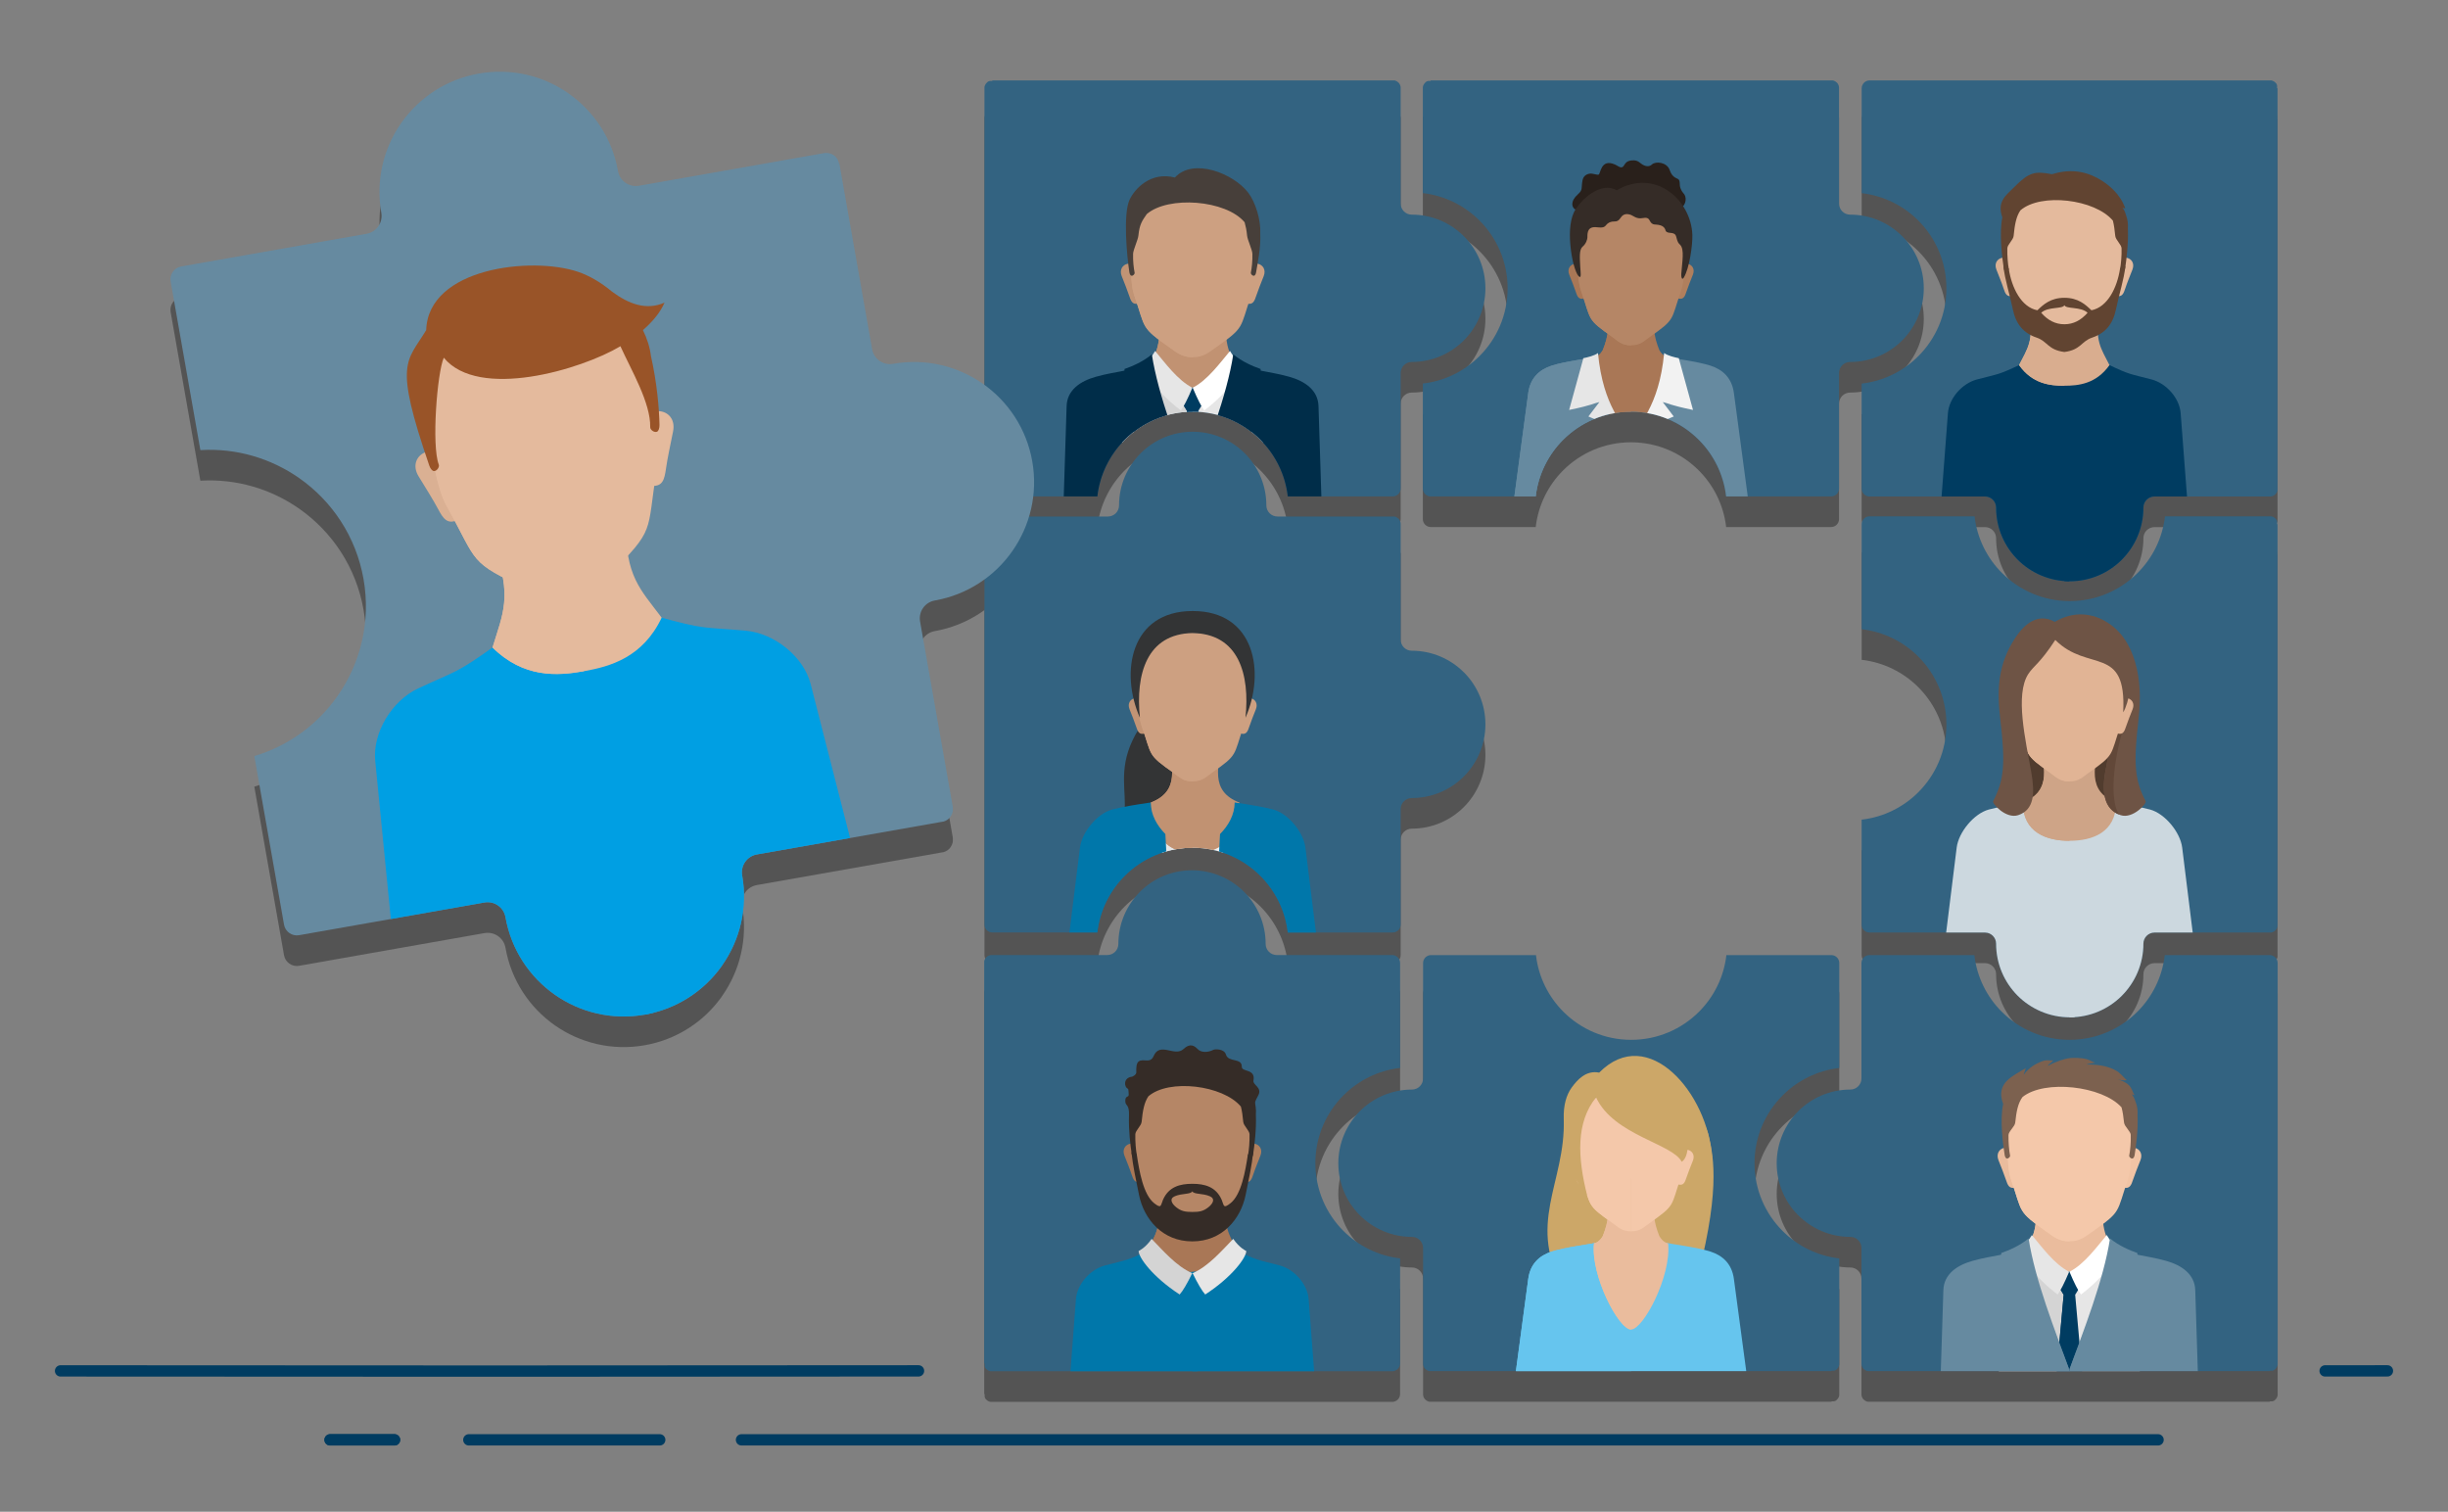 <svg xmlns="http://www.w3.org/2000/svg" xmlns:xlink="http://www.w3.org/1999/xlink" id="uuid-260d3156-e815-4945-bbc6-b40506cdafe9" width="800" height="494" viewBox="0 0 800 494"><rect x="0" y="0" width="800" height="494" fill="#808080" stroke="none"/><defs><style>.uuid-ae4f32ed-ab25-4325-bd5e-9021a357555a{clip-path:url(#uuid-5116ce87-e395-417f-9d2d-43bc644a046e);}.uuid-6a69d078-1100-4e27-bff9-0e56ba8bede6,.uuid-712ae598-731f-4057-a481-3ea74f6a17a6{fill:none;}.uuid-35c2f796-818f-47de-9cda-8f482fa23702{clip-path:url(#uuid-84aaad9a-4e6e-4f37-b3ed-d89ab0e981d0);}.uuid-fc47d3f5-b11a-4cbc-b446-fd517de112db{clip-path:url(#uuid-11e79ea1-bba1-45fe-bb8f-4b9c11d6cbfd);}.uuid-d2795b3b-f5e4-4319-bf13-0518e8dea40a,.uuid-8b0d95d5-e81a-47e6-8f7a-b255b3ad1223{fill:#f2f2f2;}.uuid-79c2f0f2-b88f-487c-a2f6-a615bfaf7ba9,.uuid-aeb6dd23-e1f8-4d39-aa4c-5e61ed997737{fill:#668aa0;}.uuid-6e18094c-a84d-482d-82ea-3a69ef8800c7,.uuid-61c3054a-cbfd-4099-9c2f-8113682fa43e{fill:#e6e6e6;}.uuid-9fd88ad6-791c-4b00-bc7d-3b370661882e{fill:#336381;}.uuid-488a9de5-3a36-435b-8279-0be82eb19dd3{fill:#29201b;}.uuid-ecc6b7e3-ce74-4c75-866c-3e533a4638ef{fill:#473f3a;}.uuid-3ccb9e23-47a6-4bbe-a9b2-9bf8aa34e09b{fill:#352c27;}.uuid-9df472ac-2af7-4fb4-a3a8-e6e6b4b703a1{fill:#614431;}.uuid-3ee76871-9eac-4007-99e4-205276592405{fill:#7c614f;}.uuid-6b5d05f8-c951-44bc-8626-c7c3bbbb511b{clip-path:url(#uuid-d66340df-d554-4c34-a744-50358bb9ed42);}.uuid-e4e4225c-e3d7-499c-a44c-34d77e9bec09{clip-path:url(#uuid-07f95b47-b33b-413c-8795-c85295c7525c);}.uuid-fdbdcdcb-5874-45ec-b45f-741bd761c83d{clip-path:url(#uuid-2c62e0f4-0455-4bc9-a18b-1723108415cd);}.uuid-16d04f2e-bea7-4ef4-ad5a-e61649f61778{clip-path:url(#uuid-1336a6a9-bb71-43a4-be7e-f7398a25cd9d);}.uuid-591cd4ce-0a3a-4acd-99c1-70b0b80ea1d8{clip-path:url(#uuid-ff3a3ec8-6e0c-4c3f-9baa-eabb747d44b2);}.uuid-0efa35d3-71fd-4c8d-a0c8-86578725647c{opacity:.34;}.uuid-8b0d95d5-e81a-47e6-8f7a-b255b3ad1223,.uuid-841fd6ca-ba59-4fe2-90d1-0db704fcaaa0,.uuid-1bad23b9-aed5-4a28-86ed-d4235722c635,.uuid-7a00abf1-7667-4fbc-9042-c5a7a8f90358,.uuid-6e3c8855-a5e1-4e27-8fed-2d10faa4464c,.uuid-0dff0555-395c-4896-bfd3-358d6bdd7179,.uuid-9feea19b-14a0-44b0-8394-3772bb6c4b7d,.uuid-38601266-381b-40b3-a331-3ded59f864aa,.uuid-8fdb48c4-6c2a-4ace-b961-88083be366ac,.uuid-969ad731-1e1d-4cb2-b388-ac5e27b73b24,.uuid-0b49b130-b0ff-46af-a294-eb56c95c0844,.uuid-79d8e1df-7f70-4472-8e1b-dca88d3c68d3,.uuid-1050f1bb-6408-49a6-82bc-c5b99e65369b,.uuid-deb16d96-d01c-46ce-9cc1-86d2fc55e657,.uuid-7d2a22d9-1808-4242-abf5-87ad8cf13ec9,.uuid-77007e00-96aa-4992-80b6-4cdd764f8a4c,.uuid-e43589f3-8103-45d8-b853-1c0e7e708e53,.uuid-ae509728-a96b-4707-9490-728984e005a6,.uuid-d7ea447c-0593-420f-ab8a-1e9a96aa5a90,.uuid-0d1c3b30-1f18-4ad6-88d0-6b42fb43d37e,.uuid-1435d27c-928b-4391-ac47-679626a9e241,.uuid-369be5dd-2f07-41a8-91d6-e7f5d2d76d5d,.uuid-174ee36d-a856-4cfd-aeb8-3f2523412d91,.uuid-1f4abbf0-4480-4e3d-a65f-8eb85b23ea88,.uuid-f00c1217-d3e0-4b4c-a5d8-e5756ee1b40e,.uuid-3d7b6ae6-4777-4d30-932f-4bf50a1b7ebc,.uuid-61c3054a-cbfd-4099-9c2f-8113682fa43e,.uuid-4f9765dc-d9f6-4773-9821-37f238c70270,.uuid-5923bd6d-4d2b-4ae9-932f-2bf2f2aead24,.uuid-6df0df02-57a1-45b5-8376-fa789e4cf007,.uuid-3e6c7bdf-5f0c-412d-9d2d-fae0e2db9a49,.uuid-9e64362b-00b0-4771-84b7-15acaf6b4e82,.uuid-aeb6dd23-e1f8-4d39-aa4c-5e61ed997737{fill-rule:evenodd;}.uuid-841fd6ca-ba59-4fe2-90d1-0db704fcaaa0{fill:#f4c8aa;}.uuid-1bad23b9-aed5-4a28-86ed-d4235722c635{fill:#624839;}.uuid-7a00abf1-7667-4fbc-9042-c5a7a8f90358{fill:#513c2e;}.uuid-6e3c8855-a5e1-4e27-8fed-2d10faa4464c{fill:#6e5445;}.uuid-0dff0555-395c-4896-bfd3-358d6bdd7179{fill:#e1b495;}.uuid-9feea19b-14a0-44b0-8394-3772bb6c4b7d{fill:#d5a889;}.uuid-38601266-381b-40b3-a331-3ded59f864aa{fill:#d4d4d4;}.uuid-8fdb48c4-6c2a-4ace-b961-88083be366ac{fill:#dab093;}.uuid-969ad731-1e1d-4cb2-b388-ac5e27b73b24{fill:#d9ad8f;}.uuid-0b49b130-b0ff-46af-a294-eb56c95c0844{fill:#cda081;}.uuid-79d8e1df-7f70-4472-8e1b-dca88d3c68d3{fill:#cca768;}.uuid-1050f1bb-6408-49a6-82bc-c5b99e65369b{fill:#ccd8df;}.uuid-deb16d96-d01c-46ce-9cc1-86d2fc55e657{fill:#c19272;}.uuid-7d2a22d9-1808-4242-abf5-87ad8cf13ec9{fill:#c19475;}.uuid-77007e00-96aa-4992-80b6-4cdd764f8a4c{fill:#a97756;}.uuid-e43589f3-8103-45d8-b853-1c0e7e708e53{fill:#cea487;}.uuid-ae509728-a96b-4707-9490-728984e005a6{fill:#b07f5d;}.uuid-d7ea447c-0593-420f-ab8a-1e9a96aa5a90{fill:#995428;}.uuid-0d1c3b30-1f18-4ad6-88d0-6b42fb43d37e{fill:#333435;}.uuid-1435d27c-928b-4391-ac47-679626a9e241{fill:#b58666;}.uuid-369be5dd-2f07-41a8-91d6-e7f5d2d76d5d{fill:#f1c4a5;}.uuid-174ee36d-a856-4cfd-aeb8-3f2523412d91{fill:#e4ba9d;}.uuid-1f4abbf0-4480-4e3d-a65f-8eb85b23ea88{fill:#fff;}.uuid-f00c1217-d3e0-4b4c-a5d8-e5756ee1b40e{fill:#eabc9d;}.uuid-3d7b6ae6-4777-4d30-932f-4bf50a1b7ebc{fill:#eabe9f;}.uuid-4f9765dc-d9f6-4773-9821-37f238c70270{fill:#07a;}.uuid-5923bd6d-4d2b-4ae9-932f-2bf2f2aead24{fill:#009fe3;}.uuid-6df0df02-57a1-45b5-8376-fa789e4cf007{fill:#003c61;}.uuid-3e6c7bdf-5f0c-412d-9d2d-fae0e2db9a49{fill:#002d49;}.uuid-9e64362b-00b0-4771-84b7-15acaf6b4e82{fill:#66c5ee;}.uuid-40314f00-bd7f-4ccb-95a3-3d80070d42d4{clip-path:url(#uuid-7b2707cd-645b-4ef3-8e32-ff7579fb559c);}.uuid-712ae598-731f-4057-a481-3ea74f6a17a6{stroke:#003c61;stroke-linecap:round;stroke-linejoin:round;stroke-width:3.7px;}</style><clipPath id="uuid-7b2707cd-645b-4ef3-8e32-ff7579fb559c"><path class="uuid-6a69d078-1100-4e27-bff9-0e56ba8bede6" d="m324.34,168.78h37.73c2,0,3.63-1.62,3.63-3.63,0-6.65,2.69-12.66,7.05-17.02,4.35-4.36,10.37-7.05,17.02-7.05s12.66,2.7,17.02,7.05c4.35,4.36,7.05,10.37,7.05,17.02,0,2,1.63,3.63,3.63,3.63h37.79s0,0,0,0h.03s0,0,0,0h.03s0,0,0,0h.06s0,0,0,0h.03s0,0,0,0h.03s0,0,0,0h.03s0,0,0,0h.03s0,0,0,0h.03s0,0,0,0h.03s0,0,0,0h.03s0,0,0,0h.03s0,0,0,0h.06s0,.01,0,.01h.03s0,0,0,0h.06s0,.01,0,.01l.06.02h.03s0,0,0,0h.03s0,0,0,0h.03s0,0,0,0h.03s0,.01,0,.01c.39.13.73.34,1.03.63l.14.13c.33.38.56.88.61,1.42h0s0,.03,0,.03h0s0,.03,0,.03h0s0,.03,0,.03h0s0,.03,0,.03v.02h0s0,.03,0,.03h0s0,.03,0,.03h0s0,.07,0,.07v37.73c0,2,1.62,3.63,3.63,3.63,6.65,0,12.66,2.7,17.02,7.05l.19.18c4.24,4.33,6.86,10.27,6.86,16.84s-2.69,12.66-7.05,17.02c-4.36,4.35-10.38,7.05-17.02,7.05-2,0-3.63,1.62-3.63,3.63v37.73c0,.71-.29,1.35-.76,1.82-.47.47-1.11.76-1.82.76h-34.31c-.83-7.2-4.1-13.66-8.97-18.53-5.67-5.67-13.5-9.17-22.15-9.17s-16.48,3.51-22.15,9.17c-4.86,4.86-8.13,11.32-8.96,18.52h-34.31c-.7,0-1.35-.29-1.82-.76-.47-.47-.76-1.11-.76-1.82v-130.88s0-.03,0-.03h0v-.03h0s0-.03,0-.03h0s0-.03,0-.03h0s0-.03,0-.03h0s0-.03,0-.03h0s0-.03,0-.03h0s0-.03,0-.03h0s0-.03,0-.03h0s0-.03,0-.03h0s0-.03,0-.03h0s0-.03,0-.03h0s0-.03,0-.03c.09-.53.35-1.01.71-1.36h0s0,0,0,0l.02-.02h0s.02-.02.02-.02h0s.02-.02.02-.02h0s.02-.02.02-.02h0s.02-.02.02-.02h0s.02-.02.02-.02h0s.02-.02.02-.02h0s.02-.02.02-.02h0s.02-.02.02-.02h0s.02-.02.02-.02h0s.02-.02.02-.02h0s.02-.02.02-.02h0s.02-.02.02-.02h0s.02-.02.02-.02h0s.05-.04.05-.04h0s.03-.02.03-.02h0s.05-.03.05-.03h0s.03-.02.03-.02h0s.03-.02.03-.02h0s.02-.01.02-.01h0s.03-.02.03-.02h0s.03-.02.03-.02h0s.03-.01.03-.01h0s.03-.01.03-.01h0s.03-.01.03-.01h0s.03-.01.03-.01h0s.03-.01.03-.01h0s.03-.01.03-.01h0s.03-.01.03-.01h0s.03-.01.03-.01h0s.03-.01.03-.01h0s.03-.01.03-.01h0s.03-.01.03-.01h.03s0-.01,0-.01h.03s0-.01,0-.01h.03s0-.01,0-.01h.03s0,0,0,0h.03s0-.01,0-.01h.03s0,0,0,0h.03s0,0,0,0h.03s0,0,0,0h.03s0,0,0,0h.03s0,0,0,0h.03s0,0,0,0h.03s0,0,0,0h.03s0,0,0,0h.03s0,0,0,0h.03s0,0,0,0h.03s0,0,0,0h.03s0,0,0,0h.03s0,0,0,0h.03s0,0,0,0h.03s0,0,0,0h.03s0,0,0,0h.03s0,0,0,0h.03s0,0,0,0h.03s0,0,0,0h.03s0,0,0,0h.03s0,0,0,0h.03s0,0,0,0h.03s0,0,0,0h.03Z"></path></clipPath><clipPath id="uuid-07f95b47-b33b-413c-8795-c85295c7525c"><path class="uuid-6a69d078-1100-4e27-bff9-0e56ba8bede6" d="m467.6,26.28h130.92s0,0,0,0h.03s0,0,0,0h.03s0,0,0,0h.06s0,0,0,0h.03s0,0,0,0h.03s0,0,0,0h.03s0,0,0,0h.03s0,0,0,0h.03s0,0,0,0h.03s0,0,0,0h.03s0,0,0,0h.03s0,0,0,0h.06s0,.01,0,.01h.03s0,0,0,0h.06s0,.01,0,.01l.06.02h.03s0,0,0,0h.03s0,0,0,0h.03s0,0,0,0h.03s0,.01,0,.01c.39.13.73.34,1.03.63l.14.13c.33.38.56.88.61,1.42h0s0,.03,0,.03h0s0,.03,0,.03h0s0,.03,0,.03h0s0,.03,0,.03v.02h0s0,.03,0,.03h0s0,.03,0,.03h0s0,.07,0,.07v37.73c0,2,1.62,3.63,3.63,3.63,6.65,0,12.66,2.7,17.02,7.05l.19.18c4.24,4.33,6.86,10.27,6.86,16.84s-2.69,12.66-7.05,17.02c-4.36,4.35-10.38,7.05-17.02,7.05-2,0-3.63,1.62-3.63,3.63v37.73c0,.71-.29,1.35-.76,1.82-.47.47-1.11.76-1.82.76h-34.31c-.83-7.2-4.1-13.66-8.97-18.52-5.67-5.67-13.5-9.17-22.15-9.17s-16.48,3.51-22.15,9.17c-4.86,4.86-8.13,11.32-8.96,18.52h-34.31c-.7,0-1.35-.29-1.82-.76-.47-.47-.76-1.11-.76-1.82v-34.31c7.2-.83,13.66-4.1,18.52-8.97,5.67-5.67,9.18-13.5,9.18-22.15s-3.51-16.47-9.18-22.14h0c-4.86-4.87-11.32-8.14-18.52-8.97V28.83s0-.03,0-.03h0v-.03h0s0-.03,0-.03h0s0-.03,0-.03h0s0-.03,0-.03h0s0-.03,0-.03h0s0-.03,0-.03h0s0-.03,0-.03h0s0-.03,0-.03h0s0-.03,0-.03h0s0-.03,0-.03h0s0-.03,0-.03h0s0-.03,0-.03c.09-.53.35-1.01.71-1.36h0s0,0,0,0l.02-.02h0s.02-.02.02-.02h0s.02-.02.02-.02h0s.02-.02.02-.02h0s.02-.02.02-.02h0s.02-.02.02-.02h0s.02-.02.02-.02h0s.02-.02.02-.02h0s.02-.02.02-.02h0s.02-.02.02-.02h0s.02-.02.02-.02h0s.02-.02.02-.02h0s.02-.02.02-.02h0s.02-.02.02-.02h0s.05-.04.05-.04h0s.03-.02.03-.02h0s.05-.03.05-.03h0s.03-.02.03-.02h0s.03-.02.03-.02h0s.02-.02.02-.02h0s.03-.02.03-.02h0s.03-.01.03-.01h0s.03-.01.03-.01h0s.03-.01.03-.01h0s.03-.01.03-.01h0s.03-.02.03-.02h0s.03-.01.03-.01h0s.03-.01.03-.01h0s.03-.01.03-.01h0s.03-.01.03-.01h0s.03-.01.03-.01h0s.03-.01.03-.01h0s.03-.01.03-.01h.03s0-.01,0-.01h.03s0-.01,0-.01h.03s0-.01,0-.01h.03s0,0,0,0h.03s0-.01,0-.01h.03s0,0,0,0h.03s0,0,0,0h.03s0,0,0,0h.03s0,0,0,0h.03s0,0,0,0h.03s0,0,0,0h.03s0,0,0,0h.03s0,0,0,0h.03s0,0,0,0h.03s0,0,0,0h.03s0,0,0,0h.03s0,0,0,0h.03s0,0,0,0h.03s0,0,0,0h.03s0,0,0,0h.03s0,0,0,0h.03s0,0,0,0h.03s0,0,0,0h.03s0,0,0,0h.03s0,0,0,0h.03s0,0,0,0h.03s0,0,0,0h.03s0,0,0,0h.03Z"></path></clipPath><clipPath id="uuid-ff3a3ec8-6e0c-4c3f-9baa-eabb747d44b2"><path class="uuid-6a69d078-1100-4e27-bff9-0e56ba8bede6" d="m324.34,26.28h130.92s0,0,0,0h.03s0,0,0,0h.03s0,0,0,0h.06s0,0,0,0h.03s0,0,0,0h.03s0,0,0,0h.03s0,0,0,0h.03s0,0,0,0h.03s0,0,0,0h.03s0,0,0,0h.03s0,0,0,0h.03s0,0,0,0h.06s0,.01,0,.01h.03s0,0,0,0h.06s0,.01,0,.01l.06.02h.03s0,0,0,0h.03s0,0,0,0h.03s0,0,0,0h.03s0,.01,0,.01c.39.13.73.34,1.03.63l.14.13c.33.38.56.88.61,1.42h0s0,.03,0,.03h0s0,.03,0,.03h0s0,.03,0,.03h0s0,.03,0,.03v.02h0s0,.03,0,.03h0s0,.03,0,.03h0s0,.07,0,.07v37.73c0,2,1.62,3.63,3.63,3.63,6.65,0,12.66,2.7,17.02,7.05l.19.18c4.24,4.33,6.86,10.27,6.86,16.84s-2.69,12.66-7.05,17.02c-4.36,4.35-10.38,7.05-17.02,7.05-2,0-3.63,1.62-3.63,3.63v37.73c0,.71-.29,1.35-.76,1.82-.47.47-1.11.76-1.82.76h-34.31c-.83-7.2-4.1-13.66-8.97-18.52-5.67-5.67-13.5-9.17-22.15-9.17s-16.48,3.51-22.15,9.17c-4.86,4.86-8.13,11.32-8.96,18.52h-34.31c-.7,0-1.35-.29-1.82-.76-.47-.47-.76-1.11-.76-1.82V28.83s0-.03,0-.03h0v-.03h0s0-.03,0-.03h0s0-.03,0-.03h0s0-.03,0-.03h0s0-.03,0-.03h0s0-.03,0-.03h0s0-.03,0-.03h0s0-.03,0-.03h0s0-.03,0-.03h0s0-.03,0-.03h0s0-.03,0-.03h0s0-.03,0-.03c.09-.53.35-1.01.71-1.36h0s0,0,0,0l.02-.02h0s.02-.02.02-.02h0s.02-.02.02-.02h0s.02-.02.02-.02h0s.02-.02.02-.02h0s.02-.02.02-.02h0s.02-.02.02-.02h0s.02-.02.02-.02h0s.02-.02.02-.02h0s.02-.02.02-.02h0s.02-.02.02-.02h0s.02-.02.02-.02h0s.02-.02.02-.02h0s.02-.02.02-.02h0s.05-.04.05-.04h0s.03-.02.03-.02h0s.05-.03.05-.03h0s.03-.02.03-.02h0s.03-.02.03-.02h0s.02-.02.02-.02h0s.03-.02.03-.02h0s.03-.01.03-.01h0s.03-.01.03-.01h0s.03-.01.03-.01h0s.03-.01.03-.01h0s.03-.02.03-.02h0s.03-.01.03-.01h0s.03-.01.03-.01h0s.03-.01.03-.01h0s.03-.01.03-.01h0s.03-.01.03-.01h0s.03-.01.03-.01h0s.03-.01.03-.01h.03s0-.01,0-.01h.03s0-.01,0-.01h.03s0-.01,0-.01h.03s0,0,0,0h.03s0-.01,0-.01h.03s0,0,0,0h.03s0,0,0,0h.03s0,0,0,0h.03s0,0,0,0h.03s0,0,0,0h.03s0,0,0,0h.03s0,0,0,0h.03s0,0,0,0h.03s0,0,0,0h.03s0,0,0,0h.03s0,0,0,0h.03s0,0,0,0h.03s0,0,0,0h.03s0,0,0,0h.03s0,0,0,0h.03s0,0,0,0h.03s0,0,0,0h.03s0,0,0,0h.03s0,0,0,0h.03s0,0,0,0h.03s0,0,0,0h.03s0,0,0,0h.03s0,0,0,0h.03Z"></path></clipPath><clipPath id="uuid-2c62e0f4-0455-4bc9-a18b-1723108415cd"><path class="uuid-6a69d078-1100-4e27-bff9-0e56ba8bede6" d="m744.29,28.86h0v130.85h0v.03h0s0,.03,0,.03h0s0,.03,0,.03h0s0,.03,0,.03h0s0,.06,0,.06h0s0,.03,0,.03h0s0,.03,0,.03h0s0,.03,0,.03h0s0,.03,0,.03h0s0,.03,0,.03h0s0,.03,0,.03h0s0,.03,0,.03h0s0,.03,0,.03h0s-.01.06-.01.06h0s0,.03,0,.03h0s-.01.06-.01.06h0s-.02.06-.02.06h0s0,.03,0,.03h0s0,.03,0,.03h0s0,.03,0,.03h0s-.01.03-.01.03h0c-.13.39-.34.74-.63,1.03l-.13.14c-.38.33-.88.56-1.42.61h-.03s0,0,0,0h-.02s-.01,0-.01,0h-.02s-.01,0-.01,0h-.01s-.02,0-.02,0h-.01s-.02,0-.02,0h-.03s0,0,0,0h-.06s-37.73,0-37.73,0c-2,0-3.63,1.62-3.63,3.63,0,6.64-2.7,12.66-7.05,17.02l-.18.19c-4.33,4.24-10.27,6.86-16.84,6.86s-12.66-2.69-17.02-7.05c-4.35-4.36-7.05-10.38-7.05-17.02,0-2-1.62-3.63-3.63-3.63h-37.73c-.71,0-1.35-.29-1.82-.76-.47-.47-.76-1.11-.76-1.82v-34.31c7.2-.83,13.66-4.1,18.53-8.97,5.67-5.67,9.17-13.5,9.17-22.15s-3.51-16.48-9.17-22.15c-4.86-4.86-11.32-8.13-18.52-8.96V28.86c0-.7.29-1.35.76-1.82.47-.47,1.11-.76,1.82-.76h130.88s.03,0,.03,0h0s.03,0,.03,0h0s.03,0,.03,0h.03s0,0,0,0h.03s0,0,0,0h.03s0,0,0,0h.03s0,0,0,0h.03s0,0,0,0h.03s0,0,0,0h.03s0,0,0,0h.03s0,0,0,0h.03s0,0,0,0h.03c.53.1,1.01.35,1.36.71h0s0,.01,0,.01l.02.02h0s.02.02.02.02h0s.02.02.02.02h0s.02.02.02.02h0s.02.02.02.02h0s.02.02.02.02h0s.02.02.02.02h0s.02.02.02.02h0s.02.02.02.02h0s.02.02.02.02h0s.02.02.02.02h0s.02.02.02.02h0s.02.03.02.03h0s.02.03.02.03h0s.03.05.03.05h0s.02.03.02.03h0s.03.05.03.05h0s.02.03.02.03h0s.02.03.02.03h0s.01.03.01.03h0s.01.03.01.03h0s.01.03.01.03h0s.01.03.01.03h0s.01.03.01.03h0s.01.03.01.03h0s.01.03.01.03h0s.01.03.01.03h0s.01.03.01.03h0s.01.03.01.03h0s.01.03.01.03h0s.01.03.01.03h0s.01.03.01.03h0s.01.03.01.03h0s.01.03.01.03h0s0,.03,0,.03h0s0,.03,0,.03h0s0,.03,0,.03h0s.01.03.01.03h0s0,.03,0,.03h0s0,.03,0,.03h0s0,.03,0,.03h0s0,.03,0,.03h0s0,.03,0,.03h0s0,.03,0,.03h0s0,.03,0,.03h0s0,.03,0,.03h0s0,.03,0,.03h0s0,.03,0,.03h0s0,.03,0,.03h0s0,.03,0,.03h0s0,.03,0,.03h0s0,.03,0,.03h0s0,.03,0,.03h0s0,.03,0,.03h0s0,.03,0,.03h0s0,.03,0,.03h0s0,.03,0,.03h0s0,.03,0,.03h0s0,.03,0,.03h0s0,.03,0,.03h0s0,.03,0,.03h0v.03Z"></path></clipPath><clipPath id="uuid-1336a6a9-bb71-43a4-be7e-f7398a25cd9d"><path class="uuid-6a69d078-1100-4e27-bff9-0e56ba8bede6" d="m744.29,171.35h0v130.85h0v.03h0s0,.03,0,.03h0s0,.03,0,.03h0s0,.03,0,.03h0s0,.06,0,.06h0s0,.03,0,.03h0s0,.03,0,.03h0s0,.03,0,.03h0s0,.03,0,.03h0s0,.03,0,.03h0s0,.03,0,.03h0s0,.03,0,.03h0s0,.03,0,.03h0s-.01.06-.01.06h0s0,.03,0,.03h0s-.01.06-.01.06h0s-.02.06-.02.06h0s0,.03,0,.03h0s0,.03,0,.03h0s0,.03,0,.03h0s-.01.03-.01.03h0c-.13.39-.34.74-.63,1.03l-.13.14c-.38.33-.88.56-1.42.61h-.03s0,0,0,0h-.02s-.01,0-.01,0h-.02s-.01,0-.01,0h-.01s-.02,0-.02,0h-.01s-.02,0-.02,0h-.03s0,0,0,0h-.06s-37.73,0-37.73,0c-2,0-3.63,1.62-3.63,3.63,0,6.65-2.7,12.66-7.05,17.02l-.18.19c-4.33,4.24-10.27,6.86-16.84,6.86s-12.66-2.69-17.02-7.05c-4.35-4.36-7.05-10.38-7.05-17.02,0-2-1.62-3.63-3.63-3.63h-37.73c-.71,0-1.35-.29-1.82-.76-.47-.47-.76-1.11-.76-1.82v-34.31c7.2-.83,13.66-4.1,18.53-8.97,5.67-5.67,9.17-13.5,9.17-22.15s-3.51-16.48-9.17-22.15c-4.86-4.86-11.32-8.13-18.52-8.96v-34.31c0-.7.29-1.35.76-1.82.47-.47,1.11-.76,1.82-.76h34.31c.83,7.2,4.1,13.66,8.97,18.52,5.67,5.67,13.5,9.18,22.15,9.18s16.47-3.51,22.14-9.18h0c4.87-4.86,8.14-11.31,8.97-18.51h34.34s.03,0,.03,0h0s.03,0,.03,0h0s.03,0,.03,0h.03s0,0,0,0h.03s0,0,0,0h.03s0,0,0,0h.03s0,0,0,0h.03s0,0,0,0h.03s0,0,0,0h.03s0,0,0,0h.03s0,0,0,0h.03s0,0,0,0h.03c.53.1,1.01.35,1.36.71h0s0,.01,0,.01l.02.02h0s.02.02.02.02h0s.02.02.02.02h0s.02.02.02.02h0s.02.02.02.02h0s.02.02.02.02h0s.02.02.02.02h0s.02.02.02.02h0s.02.02.02.02h0s.02.02.02.02h0s.02.02.02.02h0s.02.02.02.02h0s.02.03.02.03h0s.02.03.02.03h0s.03.05.03.05h0s.02.03.02.03h0s.03.05.03.05h0s.02.03.02.03h0s.02.03.02.03h0s.01.03.01.03h0s.01.03.01.03h0s.01.03.01.03h0s.01.03.01.03h0s.01.03.01.03h0s.01.03.01.03h0s.01.03.01.03h0s.01.03.01.03h0s.01.03.01.03h0s.01.03.01.03h0s.01.03.01.03h0s.01.03.01.03h0s.01.03.01.03h0s.01.03.01.03h0s.01.03.01.03h0s0,.03,0,.03h0s0,.03,0,.03h0s0,.03,0,.03h0s.01.03.01.03h0s0,.03,0,.03h0s0,.03,0,.03h0s0,.03,0,.03h0s0,.03,0,.03h0s0,.03,0,.03h0s0,.03,0,.03h0s0,.03,0,.03h0s0,.03,0,.03h0s0,.03,0,.03h0s0,.03,0,.03h0s0,.03,0,.03h0s0,.03,0,.03h0s0,.03,0,.03h0s0,.03,0,.03h0s0,.03,0,.03h0s0,.03,0,.03h0s0,.03,0,.03h0s0,.03,0,.03h0s0,.03,0,.03h0s0,.03,0,.03h0s0,.03,0,.03h0s0,.03,0,.03h0s0,.03,0,.03h0v.03Z"></path></clipPath><clipPath id="uuid-11e79ea1-bba1-45fe-bb8f-4b9c11d6cbfd"><path class="uuid-6a69d078-1100-4e27-bff9-0e56ba8bede6" d="m741.71,448.04h-130.92s0,0,0,0h-.03s0,0,0,0h-.03s0,0,0,0h-.06s0,0,0,0h-.03s0,0,0,0h-.03s0,0,0,0h-.03s0,0,0,0h-.03s0,0,0,0h-.03s0,0,0,0h-.03s0,0,0,0h-.03s0,0,0,0h-.03s0,0,0,0h-.06s0-.01,0-.01h-.03s0,0,0,0h-.06s0-.01,0-.01l-.06-.02h-.03s0,0,0,0h-.03s0,0,0,0h-.03s0,0,0,0h-.03s0-.01,0-.01c-.39-.13-.73-.34-1.03-.63l-.14-.13c-.33-.38-.56-.88-.61-1.42h0s0-.03,0-.03h0s0-.03,0-.03h0s0-.03,0-.03h0s0-.03,0-.03v-.02h0s0-.03,0-.03h0s0-.03,0-.03h0s0-.07,0-.07v-37.73c0-2-1.62-3.63-3.63-3.63-6.65,0-12.66-2.7-17.02-7.05l-.19-.18c-4.24-4.33-6.86-10.27-6.86-16.84s2.69-12.66,7.05-17.02c4.36-4.35,10.38-7.05,17.02-7.05,2,0,3.63-1.62,3.63-3.63v-37.73c0-.71.29-1.35.76-1.82.47-.47,1.11-.76,1.82-.76h34.31c.83,7.2,4.1,13.66,8.97,18.52,5.67,5.67,13.5,9.17,22.15,9.17s16.48-3.51,22.15-9.17c4.86-4.86,8.13-11.32,8.96-18.52h34.31c.7,0,1.35.29,1.82.76.47.47.76,1.11.76,1.82v130.88s0,.03,0,.03h0v.03h0s0,.03,0,.03h0s0,.03,0,.03h0s0,.03,0,.03h0s0,.03,0,.03h0s0,.03,0,.03h0s0,.03,0,.03h0s0,.03,0,.03h0s0,.03,0,.03h0s0,.03,0,.03h0s0,.03,0,.03h0s0,.03,0,.03c-.09.53-.35,1.01-.71,1.36h0s0,0,0,0l-.02.02h0s-.02.02-.02.02h0s-.02.02-.02.02h0s-.02.02-.02.02h0s-.02.02-.02.02h0s-.02.02-.02.02h0s-.02.02-.02.02h0s-.02.02-.02.02h0s-.02.02-.02.02h0s-.02.02-.02.02h0s-.02.02-.02.02h0s-.02.02-.02.02h0s-.02.02-.02.02h0s-.02.02-.02.02h0s-.05.04-.05.04h0s-.03.02-.03.02h0s-.05.03-.05.03h0s-.03.02-.03.02h0s-.03.02-.03.02h0s-.02.01-.02.01h0s-.03.02-.03.02h0s-.03.02-.03.02h0s-.03.01-.03.01h0s-.03.01-.03.01h0s-.03.01-.03.01h0s-.03.01-.03.01h0s-.03.01-.03.01h0s-.03.01-.03.01h0s-.03.01-.03.01h0s-.03.01-.03.01h0s-.03.01-.03.01h0s-.03.01-.03.01h0s-.03.01-.03.01h-.03s0,.01,0,.01h-.03s0,.01,0,.01h-.03s0,.01,0,.01h-.03s0,0,0,0h-.03s0,.01,0,.01h-.03s0,0,0,0h-.03s0,0,0,0h-.03s0,0,0,0h-.03s0,0,0,0h-.03s0,0,0,0h-.03s0,0,0,0h-.03s0,0,0,0h-.03s0,0,0,0h-.03s0,0,0,0h-.03s0,0,0,0h-.03s0,0,0,0h-.03s0,0,0,0h-.03s0,0,0,0h-.03s0,0,0,0h-.03s0,0,0,0h-.03s0,0,0,0h-.03s0,0,0,0h-.03s0,0,0,0h-.03s0,0,0,0h-.03s0,0,0,0h-.03s0,0,0,0h-.03s0,0,0,0h-.03s0,0,0,0h-.03Z"></path></clipPath><clipPath id="uuid-84aaad9a-4e6e-4f37-b3ed-d89ab0e981d0"><path class="uuid-6a69d078-1100-4e27-bff9-0e56ba8bede6" d="m321.64,445.46h0v-130.85h0v-.03h0s0-.03,0-.03h0s0-.03,0-.03h0s0-.03,0-.03h0s0-.06,0-.06h0s0-.03,0-.03h0s0-.03,0-.03h0s0-.03,0-.03h0s0-.03,0-.03h0s0-.03,0-.03h0s0-.03,0-.03h0s0-.03,0-.03h0s0-.03,0-.03h0s.01-.06.01-.06h0s0-.03,0-.03h0s.01-.06.01-.06h0s.02-.06.02-.06h0s0-.03,0-.03h0s0-.03,0-.03h0s0-.03,0-.03h0s.01-.03.01-.03h0c.13-.39.34-.74.63-1.03l.13-.14c.38-.33.88-.56,1.42-.61h.03s0,0,0,0h.02s.01,0,.01,0h.02s.01,0,.01,0h.02s.02,0,.02,0h.01s.02,0,.02,0h.03s0,0,0,0h.06s37.73,0,37.73,0c2,0,3.63-1.62,3.63-3.63,0-6.65,2.7-12.66,7.05-17.02l.18-.19c4.33-4.24,10.27-6.86,16.83-6.86s12.66,2.69,17.02,7.05c4.35,4.36,7.05,10.37,7.05,17.02,0,2,1.62,3.63,3.63,3.63h37.73c.71,0,1.35.29,1.82.76.47.47.76,1.11.76,1.82v34.31c-7.2.83-13.66,4.1-18.52,8.97-5.67,5.67-9.17,13.5-9.17,22.15s3.51,16.48,9.17,22.15c4.86,4.86,11.32,8.13,18.52,8.96v34.31c0,.7-.29,1.35-.76,1.82-.47.47-1.11.76-1.82.76h-130.88s-.03,0-.03,0h0s-.03,0-.03,0h0s-.03,0-.03,0h-.03s0,0,0,0h-.03s0,0,0,0h-.03s0,0,0,0h-.03s0,0,0,0h-.03s0,0,0,0h-.03s0,0,0,0h-.03s0,0,0,0h-.03s0,0,0,0h-.03s0,0,0,0h-.03c-.53-.1-1.01-.35-1.36-.71h0s0-.01,0-.01l-.02-.02h0s-.02-.02-.02-.02h0s-.02-.02-.02-.02h0s-.02-.02-.02-.02h0s-.02-.02-.02-.02h0s-.02-.02-.02-.02h0s-.02-.02-.02-.02h0s-.02-.02-.02-.02h0s-.02-.02-.02-.02h0s-.02-.02-.02-.02h0s-.02-.02-.02-.02h0s-.02-.02-.02-.02h0s-.02-.03-.02-.03h0s-.02-.03-.02-.03h0s-.03-.05-.03-.05h0s-.02-.03-.02-.03h0s-.03-.05-.03-.05h0s-.02-.03-.02-.03h0s-.01-.03-.01-.03h0s-.01-.03-.01-.03h0s-.02-.03-.02-.03h0s-.01-.03-.01-.03h0s-.01-.03-.01-.03h0s-.01-.03-.01-.03h0s-.01-.03-.01-.03h0s-.01-.03-.01-.03h0s-.01-.03-.01-.03h0s-.01-.03-.01-.03h0s-.01-.03-.01-.03h0s-.01-.03-.01-.03h0s-.01-.03-.01-.03h0s-.01-.03-.01-.03h0s-.01-.03-.01-.03h0s-.01-.03-.01-.03h0s0-.03,0-.03h0s0-.03,0-.03h0s0-.03,0-.03h0s-.01-.03-.01-.03h0s0-.03,0-.03h0s0-.03,0-.03h0s0-.03,0-.03h0s0-.03,0-.03h0s0-.03,0-.03h0s0-.03,0-.03h0s0-.03,0-.03h0s0-.03,0-.03h0s0-.03,0-.03h0s0-.03,0-.03h0s0-.03,0-.03h0s0-.03,0-.03h0s0-.03,0-.03h0s0-.03,0-.03h0s0-.03,0-.03h0s0-.03,0-.03h0s0-.03,0-.03h0s0-.03,0-.03h0s0-.03,0-.03h0s0-.03,0-.03h0s0-.03,0-.03h0s0-.03,0-.03h0s0-.03,0-.03h0v-.03Z"></path></clipPath><clipPath id="uuid-5116ce87-e395-417f-9d2d-43bc644a046e"><path class="uuid-6a69d078-1100-4e27-bff9-0e56ba8bede6" d="m598.45,448.04h-130.92s0,0,0,0h-.03s0,0,0,0h-.03s0,0,0,0h-.06s0,0,0,0h-.03s0,0,0,0h-.03s0,0,0,0h-.03s0,0,0,0h-.03s0,0,0,0h-.03s0,0,0,0h-.03s0,0,0,0h-.03s0,0,0,0h-.03s0,0,0,0h-.06s0-.01,0-.01h-.03s0,0,0,0h-.06s0-.01,0-.01l-.06-.02h-.03s0,0,0,0h-.03s0,0,0,0h-.03s0,0,0,0h-.03s0-.01,0-.01c-.39-.13-.73-.34-1.03-.63l-.14-.13c-.33-.38-.56-.88-.61-1.42h0s0-.03,0-.03h0s0-.03,0-.03h0s0-.03,0-.03h0s0-.03,0-.03v-.02h0s0-.03,0-.03h0s0-.03,0-.03h0s0-.07,0-.07v-37.73c0-2-1.62-3.63-3.63-3.63-6.65,0-12.66-2.7-17.02-7.05l-.19-.18c-4.24-4.33-6.86-10.27-6.86-16.84s2.69-12.66,7.05-17.02c4.36-4.35,10.37-7.05,17.02-7.05,2,0,3.63-1.62,3.63-3.63v-37.73c0-.71.29-1.35.76-1.82.47-.47,1.11-.76,1.82-.76h34.31c.83,7.2,4.1,13.66,8.97,18.52,5.67,5.67,13.5,9.17,22.15,9.17s16.48-3.51,22.15-9.17c4.86-4.86,8.13-11.32,8.96-18.52h34.31c.7,0,1.35.29,1.82.76.47.47.76,1.11.76,1.82v34.31c-7.2.83-13.66,4.1-18.52,8.97-5.67,5.67-9.18,13.5-9.18,22.15s3.51,16.47,9.18,22.14h0c4.86,4.87,11.32,8.14,18.52,8.97v34.34s0,.03,0,.03h0v.03h0s0,.03,0,.03h0s0,.03,0,.03h0s0,.03,0,.03h0s0,.03,0,.03h0s0,.03,0,.03h0s0,.03,0,.03h0s0,.03,0,.03h0s0,.03,0,.03h0s0,.03,0,.03h0s0,.03,0,.03h0s0,.03,0,.03c-.09.53-.35,1.01-.71,1.36h0s0,0,0,0l-.02.02h0s-.02.02-.02.02h0s-.02.02-.02.02h0s-.02.02-.02.02h0s-.02.02-.02.02h0s-.02.02-.02.02h0s-.02.02-.02.02h0s-.02.02-.02.02h0s-.02.02-.02.02h0s-.02.02-.02.02h0s-.02.02-.02.02h0s-.02.02-.02.02h0s-.02.02-.02.02h0s-.02.02-.02.02h0s-.05.04-.05.04h0s-.03.02-.03.02h0s-.05.03-.05.03h0s-.03.02-.03.02h0s-.03.02-.03.02h0s-.02.01-.02.01h0s-.03.02-.03.02h0s-.03.02-.03.02h0s-.03.01-.03.01h0s-.03.01-.03.01h0s-.03.01-.03.01h0s-.03.01-.03.01h0s-.03.01-.03.01h0s-.03.01-.03.01h0s-.03.01-.03.01h0s-.03.01-.03.01h0s-.03.01-.03.01h0s-.03.01-.03.01h0s-.03.01-.03.01h-.03s0,.01,0,.01h-.03s0,.01,0,.01h-.03s0,.01,0,.01h-.03s0,0,0,0h-.03s0,.01,0,.01h-.03s0,0,0,0h-.03s0,0,0,0h-.03s0,0,0,0h-.03s0,0,0,0h-.03s0,0,0,0h-.03s0,0,0,0h-.03s0,0,0,0h-.03s0,0,0,0h-.03s0,0,0,0h-.03s0,0,0,0h-.03s0,0,0,0h-.03s0,0,0,0h-.03s0,0,0,0h-.03s0,0,0,0h-.03s0,0,0,0h-.03s0,0,0,0h-.03s0,0,0,0h-.03s0,0,0,0h-.03s0,0,0,0h-.03s0,0,0,0h-.03s0,0,0,0h-.03s0,0,0,0h-.03s0,0,0,0h-.03Z"></path></clipPath><clipPath id="uuid-d66340df-d554-4c34-a744-50358bb9ed42"><path class="uuid-6a69d078-1100-4e27-bff9-0e56ba8bede6" d="m274.3,53.47h0s.58,3.29.58,3.29l.58,3.28.58,3.29.58,3.28.58,3.28.58,3.28.58,3.29.58,3.29.58,3.29.58,3.28.58,3.29.58,3.28.58,3.29.58,3.28.58,3.28.58,3.29.58,3.28.58,3.28.26,1.5c.57,3.22,3.64,5.37,6.85,4.8,10.68-1.88,21.11.74,29.34,6.5,8.23,5.76,14.27,14.67,16.15,25.35,1.88,10.67-.74,21.11-6.51,29.34-5.76,8.23-14.67,14.26-25.35,16.15-3.22.57-5.37,3.64-4.8,6.86l.26,1.49.58,3.29.58,3.29.58,3.28.58,3.28.58,3.29.58,3.28.58,3.28.58,3.29.58,3.28.58,3.29.58,3.29.58,3.29.58,3.28.58,3.28.58,3.29.58,3.28.58,3.29.58,3.29h0s0,.05,0,.05h0s0,.05,0,.05h0s0,.05,0,.05h0s0,.05,0,.05h0s.01.11.01.11h0s0,.05,0,.05h0s0,.05,0,.05h0s0,.05,0,.05h0s0,.05,0,.05h0s0,.05,0,.05h0s0,.05,0,.05h0s0,.05,0,.05h0s0,.05,0,.05h0s0,.1,0,.1h0s0,.05,0,.05h0s0,.1,0,.1h0s-.01.1-.01.1h0s0,.05,0,.05h0s0,.05,0,.05h0s0,.05,0,.05h0s0,.05,0,.05h0c-.1.66-.34,1.28-.73,1.83l-.17.26c-.52.64-1.25,1.14-2.11,1.38h0s-.04.01-.04.01h-.01s-.03.01-.03.01h-.02s-.03.01-.03.01h-.02s-.02.01-.02.01h-.03s-.02,0-.02,0h-.04s-.01.01-.01.01h-.04s0,0,0,0l-.1.02-60.62,10.69c-3.22.57-5.37,3.64-4.8,6.86,1.88,10.68-.75,21.11-6.51,29.34l-.24.36c-5.75,8.04-14.56,13.93-25.11,15.79-10.68,1.88-21.11-.74-29.34-6.5-8.23-5.77-14.27-14.67-16.15-25.35-.57-3.22-3.63-5.37-6.86-4.8l-60.62,10.69c-1.14.2-2.25-.09-3.14-.71-.88-.62-1.54-1.57-1.74-2.7l-9.72-55.13c11.34-3.38,20.79-10.46,27.22-19.66,7.5-10.71,10.91-24.29,8.47-38.18-2.45-13.9-10.31-25.49-21.02-32.99-9.19-6.43-20.49-9.86-32.3-9.15l-9.72-55.13c-.2-1.13.09-2.25.71-3.13.62-.88,1.57-1.54,2.71-1.74l45.84-8.08,3.1-.55,3.3-.58,3.28-.58,3.26-.57,1.85-.33c3.22-.57,5.37-3.64,4.8-6.86-1.88-10.68.74-21.11,6.51-29.34,5.77-8.23,14.67-14.26,25.35-16.15,10.55-1.86,20.84.66,28.99,6.25l.35.26c8.23,5.77,14.27,14.67,16.15,25.35.57,3.22,3.64,5.37,6.86,4.8l.1-.02,3.19-.56,3.2-.56,3.22-.57,2.26-.4,48.65-8.58h.06s.05-.02.05-.02h0s.05,0,.05,0h0s.05,0,.05,0h0s.05,0,.05,0h0s.05,0,.05,0h0s.05,0,.05,0h.05s0,0,0,0h.04s0,0,0,0h.04s0,0,0,0h.04s0,0,0,0h.1s0,0,0,0h.04c.88,0,1.71.27,2.39.75h.01s0,.02,0,.02l.04.03h0s.04.03.04.03h0s.04.03.04.03h0s.04.03.04.03h0s.04.03.04.03h0s.04.03.04.03h0s.04.03.04.03h0s.04.03.04.03h0s.03.03.03.03h0s.04.03.04.03h0s.04.03.04.03h0s.03.03.03.03h0s.03.03.03.03h0s.04.04.04.04h0s.07.07.07.07h0s.03.04.03.04h0s.07.07.07.07h0s.03.04.03.04h0s.03.04.03.04h0s.03.04.03.04h0s.03.04.03.04h0s.03.04.03.04h0s.03.04.03.04h0s.03.04.03.04h0s.03.04.03.04h0s.03.04.03.04h0s.03.04.03.04h0s.03.04.03.04h0s.03.04.03.04h0s.03.04.03.04h0s.03.04.03.04h0s.03.04.03.04h0s.02.04.02.04h0s.03.04.03.04h0s.02.05.02.05h0s.02.05.02.05h0s.02.05.02.05h0s.02.04.02.04h0s.02.05.02.05h0s.02.05.02.05h0s.02.05.02.05h0s.02.05.02.05h0s.02.05.02.05h0s.02.05.02.05h0s.02.05.02.05h0s.02.05.02.05h0s.02.05.02.05h0s.02.05.02.05h0s.02.05.02.05h0s.02.05.02.05h0s.02.05.02.05h0s.02.05.02.05h0s.01.05.01.05h0s.01.05.01.05h0s.02.05.02.05h0s.01.05.01.05h0s.01.05.01.05h0s.01.05.01.05h0s.01.05.01.05h0s.01.05.01.05h0s.01.05.01.05h0s0,.05,0,.05Z"></path></clipPath></defs><g class="uuid-0efa35d3-71fd-4c8d-a0c8-86578725647c"><path d="m324.34,178.78h37.73c2,0,3.63-1.62,3.63-3.63,0-6.65,2.69-12.66,7.05-17.02,4.35-4.36,10.37-7.05,17.02-7.05s12.66,2.7,17.02,7.05c4.35,4.36,7.05,10.37,7.05,17.02,0,2,1.63,3.63,3.63,3.63h37.79s0,0,0,0h.03s0,0,0,0h.03s0,0,0,0h.06s0,0,0,0h.03s0,0,0,0h.03s0,0,0,0h.03s0,0,0,0h.03s0,0,0,0h.03s0,0,0,0h.03s0,0,0,0h.03s0,0,0,0h.03s0,0,0,0h.06s0,.01,0,.01h.03s0,0,0,0h.06s0,.01,0,.01l.06.02h.03s0,0,0,0h.03s0,0,0,0h.03s0,0,0,0h.03s0,.01,0,.01c.39.13.73.34,1.03.63l.14.13c.33.38.56.88.61,1.42h0s0,.03,0,.03h0s0,.03,0,.03h0s0,.03,0,.03h0s0,.03,0,.03v.02h0s0,.03,0,.03h0s0,.03,0,.03h0s0,.07,0,.07v37.73c0,2,1.62,3.63,3.63,3.63,6.65,0,12.66,2.7,17.02,7.05l.19.18c4.24,4.33,6.86,10.27,6.86,16.84s-2.69,12.66-7.05,17.02c-4.36,4.35-10.38,7.05-17.02,7.05-2,0-3.63,1.62-3.63,3.63v37.73c0,.71-.29,1.35-.76,1.82-.47.47-1.11.76-1.82.76h-34.31c-.83-7.2-4.1-13.66-8.97-18.53-5.67-5.67-13.5-9.17-22.15-9.17s-16.48,3.51-22.15,9.17c-4.86,4.86-8.13,11.32-8.96,18.52h-34.31c-.7,0-1.35-.29-1.82-.76-.47-.47-.76-1.11-.76-1.82v-130.88s0-.03,0-.03h0v-.03h0s0-.03,0-.03h0s0-.03,0-.03h0s0-.03,0-.03h0s0-.03,0-.03h0s0-.03,0-.03h0s0-.03,0-.03h0s0-.03,0-.03h0s0-.03,0-.03h0s0-.03,0-.03h0s0-.03,0-.03h0s0-.03,0-.03c.09-.53.35-1.01.71-1.36h0s0,0,0,0l.02-.02h0s.02-.02.02-.02h0s.02-.02.02-.02h0s.02-.02.02-.02h0s.02-.02.02-.02h0s.02-.02.02-.02h0s.02-.02.02-.02h0s.02-.02.02-.02h0s.02-.02.02-.02h0s.02-.02.02-.02h0s.02-.02.02-.02h0s.02-.02.02-.02h0s.02-.02.02-.02h0s.02-.02.02-.02h0s.05-.04.05-.04h0s.03-.02.03-.02h0s.05-.03.05-.03h0s.03-.02.03-.02h0s.03-.02.03-.02h0s.02-.01.02-.01h0s.03-.02.03-.02h0s.03-.02.03-.02h0s.03-.01.03-.01h0s.03-.01.03-.01h0s.03-.01.03-.01h0s.03-.01.03-.01h0s.03-.01.03-.01h0s.03-.01.03-.01h0s.03-.01.03-.01h0s.03-.01.03-.01h0s.03-.01.03-.01h0s.03-.01.03-.01h0s.03-.01.03-.01h.03s0-.01,0-.01h.03s0-.01,0-.01h.03s0-.01,0-.01h.03s0,0,0,0h.03s0-.01,0-.01h.03s0,0,0,0h.03s0,0,0,0h.03s0,0,0,0h.03s0,0,0,0h.03s0,0,0,0h.03s0,0,0,0h.03s0,0,0,0h.03s0,0,0,0h.03s0,0,0,0h.03s0,0,0,0h.03s0,0,0,0h.03s0,0,0,0h.03s0,0,0,0h.03s0,0,0,0h.03s0,0,0,0h.03s0,0,0,0h.03s0,0,0,0h.03s0,0,0,0h.03s0,0,0,0h.03s0,0,0,0h.03s0,0,0,0h.03s0,0,0,0h.03s0,0,0,0h.03Z"></path><path d="m467.6,36.28h130.92s0,0,0,0h.03s0,0,0,0h.03s0,0,0,0h.06s0,0,0,0h.03s0,0,0,0h.03s0,0,0,0h.03s0,0,0,0h.03s0,0,0,0h.03s0,0,0,0h.03s0,0,0,0h.03s0,0,0,0h.03s0,0,0,0h.06s0,.01,0,.01h.03s0,0,0,0h.06s0,.01,0,.01l.06.02h.03s0,0,0,0h.03s0,0,0,0h.03s0,0,0,0h.03s0,.01,0,.01c.39.13.73.34,1.03.63l.14.13c.33.38.56.88.61,1.42h0s0,.03,0,.03h0s0,.03,0,.03h0s0,.03,0,.03h0s0,.03,0,.03v.02h0s0,.03,0,.03h0s0,.03,0,.03h0s0,.07,0,.07v37.73c0,2,1.62,3.63,3.63,3.63,6.65,0,12.66,2.7,17.02,7.05l.19.18c4.24,4.33,6.86,10.27,6.86,16.84s-2.69,12.66-7.05,17.02c-4.36,4.35-10.38,7.05-17.02,7.05-2,0-3.63,1.62-3.63,3.63v37.73c0,.71-.29,1.35-.76,1.82-.47.47-1.11.76-1.82.76h-34.31c-.83-7.2-4.1-13.66-8.97-18.52-5.67-5.67-13.5-9.17-22.15-9.17s-16.48,3.51-22.15,9.17c-4.86,4.86-8.13,11.32-8.96,18.52h-34.31c-.7,0-1.35-.29-1.82-.76-.47-.47-.76-1.11-.76-1.82v-34.31c7.2-.83,13.66-4.1,18.52-8.97,5.67-5.67,9.18-13.5,9.18-22.15s-3.51-16.47-9.18-22.14h0c-4.86-4.87-11.32-8.14-18.52-8.97v-34.34s0-.03,0-.03h0v-.03h0s0-.03,0-.03h0s0-.03,0-.03h0s0-.03,0-.03h0s0-.03,0-.03h0s0-.03,0-.03h0s0-.03,0-.03h0s0-.03,0-.03h0s0-.03,0-.03h0s0-.03,0-.03h0s0-.03,0-.03h0s0-.03,0-.03c.09-.53.35-1.01.71-1.36h0s0,0,0,0l.02-.02h0s.02-.02.02-.02h0s.02-.02.02-.02h0s.02-.02.02-.02h0s.02-.02.02-.02h0s.02-.02.02-.02h0s.02-.02.02-.02h0s.02-.02.02-.02h0s.02-.02.02-.02h0s.02-.02.02-.02h0s.02-.02.02-.02h0s.02-.02.02-.02h0s.02-.02.02-.02h0s.02-.02.02-.02h0s.05-.04.05-.04h0s.03-.02.03-.02h0s.05-.03.05-.03h0s.03-.02.03-.02h0s.03-.02.03-.02h0s.02-.02.02-.02h0s.03-.02.03-.02h0s.03-.01.03-.01h0s.03-.01.03-.01h0s.03-.01.03-.01h0s.03-.01.03-.01h0s.03-.02.03-.02h0s.03-.01.03-.01h0s.03-.01.03-.01h0s.03-.01.03-.01h0s.03-.01.03-.01h0s.03-.01.03-.01h0s.03-.01.03-.01h0s.03-.01.03-.01h.03s0-.01,0-.01h.03s0-.01,0-.01h.03s0-.01,0-.01h.03s0,0,0,0h.03s0-.01,0-.01h.03s0,0,0,0h.03s0,0,0,0h.03s0,0,0,0h.03s0,0,0,0h.03s0,0,0,0h.03s0,0,0,0h.03s0,0,0,0h.03s0,0,0,0h.03s0,0,0,0h.03s0,0,0,0h.03s0,0,0,0h.03s0,0,0,0h.03s0,0,0,0h.03s0,0,0,0h.03s0,0,0,0h.03s0,0,0,0h.03s0,0,0,0h.03s0,0,0,0h.03s0,0,0,0h.03s0,0,0,0h.03s0,0,0,0h.03s0,0,0,0h.03s0,0,0,0h.03Z"></path><path d="m324.34,36.28h130.92s0,0,0,0h.03s0,0,0,0h.03s0,0,0,0h.06s0,0,0,0h.03s0,0,0,0h.03s0,0,0,0h.03s0,0,0,0h.03s0,0,0,0h.03s0,0,0,0h.03s0,0,0,0h.03s0,0,0,0h.03s0,0,0,0h.06s0,.01,0,.01h.03s0,0,0,0h.06s0,.01,0,.01l.06.02h.03s0,0,0,0h.03s0,0,0,0h.03s0,0,0,0h.03s0,.01,0,.01c.39.13.73.34,1.03.63l.14.13c.33.38.56.88.61,1.42h0s0,.03,0,.03h0s0,.03,0,.03h0s0,.03,0,.03h0s0,.03,0,.03v.02h0s0,.03,0,.03h0s0,.03,0,.03h0s0,.07,0,.07v37.73c0,2,1.62,3.63,3.63,3.63,6.65,0,12.66,2.7,17.02,7.05l.19.18c4.24,4.33,6.86,10.27,6.86,16.84s-2.69,12.66-7.05,17.02c-4.36,4.35-10.38,7.05-17.02,7.05-2,0-3.63,1.62-3.63,3.63v37.73c0,.71-.29,1.35-.76,1.82-.47.47-1.11.76-1.82.76h-34.31c-.83-7.2-4.1-13.66-8.97-18.52-5.67-5.67-13.5-9.17-22.15-9.17s-16.48,3.51-22.15,9.17c-4.86,4.86-8.13,11.32-8.96,18.52h-34.31c-.7,0-1.35-.29-1.82-.76-.47-.47-.76-1.11-.76-1.82V38.83s0-.03,0-.03h0v-.03h0s0-.03,0-.03h0s0-.03,0-.03h0s0-.03,0-.03h0s0-.03,0-.03h0s0-.03,0-.03h0s0-.03,0-.03h0s0-.03,0-.03h0s0-.03,0-.03h0s0-.03,0-.03h0s0-.03,0-.03h0s0-.03,0-.03c.09-.53.35-1.01.71-1.36h0s0,0,0,0l.02-.02h0s.02-.02.02-.02h0s.02-.02.02-.02h0s.02-.02.02-.02h0s.02-.02.02-.02h0s.02-.02.02-.02h0s.02-.02.02-.02h0s.02-.02.02-.02h0s.02-.02.02-.02h0s.02-.02.02-.02h0s.02-.02.02-.02h0s.02-.02.02-.02h0s.02-.02.02-.02h0s.02-.02.02-.02h0s.05-.04.05-.04h0s.03-.02.03-.02h0s.05-.03.05-.03h0s.03-.02.03-.02h0s.03-.02.03-.02h0s.02-.02.02-.02h0s.03-.02.03-.02h0s.03-.01.03-.01h0s.03-.01.03-.01h0s.03-.01.03-.01h0s.03-.01.03-.01h0s.03-.02.03-.02h0s.03-.01.03-.01h0s.03-.01.03-.01h0s.03-.01.03-.01h0s.03-.01.03-.01h0s.03-.01.03-.01h0s.03-.01.03-.01h0s.03-.01.03-.01h.03s0-.01,0-.01h.03s0-.01,0-.01h.03s0-.01,0-.01h.03s0,0,0,0h.03s0-.01,0-.01h.03s0,0,0,0h.03s0,0,0,0h.03s0,0,0,0h.03s0,0,0,0h.03s0,0,0,0h.03s0,0,0,0h.03s0,0,0,0h.03s0,0,0,0h.03s0,0,0,0h.03s0,0,0,0h.03s0,0,0,0h.03s0,0,0,0h.03s0,0,0,0h.03s0,0,0,0h.03s0,0,0,0h.03s0,0,0,0h.03s0,0,0,0h.03s0,0,0,0h.03s0,0,0,0h.03s0,0,0,0h.03s0,0,0,0h.03s0,0,0,0h.03s0,0,0,0h.03Z"></path><path d="m744.29,38.86h0v130.85h0v.03h0s0,.03,0,.03h0s0,.03,0,.03h0s0,.03,0,.03h0s0,.06,0,.06h0s0,.03,0,.03h0s0,.03,0,.03h0s0,.03,0,.03h0s0,.03,0,.03h0s0,.03,0,.03h0s0,.03,0,.03h0s0,.03,0,.03h0s0,.03,0,.03h0s-.01.06-.01.06h0s0,.03,0,.03h0s-.01.06-.01.06h0s-.02.06-.02.06h0s0,.03,0,.03h0s0,.03,0,.03h0s0,.03,0,.03h0s-.01.03-.01.03h0c-.13.39-.34.74-.63,1.03l-.13.14c-.38.33-.88.56-1.42.61h-.03s0,0,0,0h-.02s-.01,0-.01,0h-.02s-.01,0-.01,0h-.01s-.02,0-.02,0h-.01s-.02,0-.02,0h-.03s0,0,0,0h-.06s-37.73,0-37.73,0c-2,0-3.63,1.62-3.63,3.63,0,6.64-2.7,12.66-7.05,17.02l-.18.19c-4.33,4.24-10.27,6.86-16.84,6.86s-12.66-2.69-17.02-7.05c-4.35-4.36-7.05-10.38-7.05-17.02,0-2-1.62-3.63-3.63-3.63h-37.73c-.71,0-1.35-.29-1.82-.76-.47-.47-.76-1.11-.76-1.82v-34.31c7.2-.83,13.66-4.1,18.53-8.97,5.67-5.67,9.17-13.5,9.17-22.15s-3.51-16.48-9.17-22.15c-4.86-4.86-11.32-8.13-18.52-8.96v-34.31c0-.7.29-1.35.76-1.82.47-.47,1.11-.76,1.82-.76h130.88s.03,0,.03,0h0s.03,0,.03,0h0s.03,0,.03,0h.03s0,0,0,0h.03s0,0,0,0h.03s0,0,0,0h.03s0,0,0,0h.03s0,0,0,0h.03s0,0,0,0h.03s0,0,0,0h.03s0,0,0,0h.03s0,0,0,0h.03c.53.1,1.01.35,1.36.71h0s0,.01,0,.01l.02.02h0s.02.02.02.02h0s.02.02.02.02h0s.02.02.02.02h0s.02.02.02.02h0s.02.02.02.02h0s.02.02.02.02h0s.02.02.02.02h0s.02.02.02.02h0s.02.02.02.02h0s.02.02.02.02h0s.02.02.02.02h0s.02.03.02.03h0s.02.03.02.03h0s.03.05.03.05h0s.02.03.02.03h0s.03.05.03.05h0s.02.03.02.03h0s.02.03.02.03h0s.01.03.01.03h0s.01.03.01.03h0s.01.03.01.03h0s.01.03.01.03h0s.01.03.01.03h0s.01.03.01.03h0s.01.03.01.03h0s.01.03.01.03h0s.01.03.01.03h0s.01.03.01.03h0s.01.03.01.03h0s.01.03.01.03h0s.01.03.01.03h0s.01.03.01.03h0s.01.03.01.03h0s0,.03,0,.03h0s0,.03,0,.03h0s0,.03,0,.03h0s.01.03.01.03h0s0,.03,0,.03h0s0,.03,0,.03h0s0,.03,0,.03h0s0,.03,0,.03h0s0,.03,0,.03h0s0,.03,0,.03h0s0,.03,0,.03h0s0,.03,0,.03h0s0,.03,0,.03h0s0,.03,0,.03h0s0,.03,0,.03h0s0,.03,0,.03h0s0,.03,0,.03h0s0,.03,0,.03h0s0,.03,0,.03h0s0,.03,0,.03h0s0,.03,0,.03h0s0,.03,0,.03h0s0,.03,0,.03h0s0,.03,0,.03h0s0,.03,0,.03h0s0,.03,0,.03h0s0,.03,0,.03h0v.03Z"></path><path d="m744.29,181.35h0v130.85h0v.03h0s0,.03,0,.03h0s0,.03,0,.03h0s0,.03,0,.03h0s0,.06,0,.06h0s0,.03,0,.03h0s0,.03,0,.03h0s0,.03,0,.03h0s0,.03,0,.03h0s0,.03,0,.03h0s0,.03,0,.03h0s0,.03,0,.03h0s0,.03,0,.03h0s-.01.06-.01.06h0s0,.03,0,.03h0s-.01.06-.01.06h0s-.02.06-.02.06h0s0,.03,0,.03h0s0,.03,0,.03h0s0,.03,0,.03h0s-.01.03-.01.03h0c-.13.39-.34.74-.63,1.03l-.13.14c-.38.33-.88.56-1.42.61h-.03s0,0,0,0h-.02s-.01,0-.01,0h-.02s-.01,0-.01,0h-.01s-.02,0-.02,0h-.01s-.02,0-.02,0h-.03s0,0,0,0h-.06s-37.73,0-37.73,0c-2,0-3.63,1.62-3.63,3.63,0,6.65-2.7,12.66-7.05,17.02l-.18.19c-4.33,4.24-10.27,6.86-16.84,6.86s-12.66-2.69-17.02-7.05c-4.35-4.36-7.05-10.38-7.05-17.02,0-2-1.62-3.63-3.63-3.63h-37.73c-.71,0-1.35-.29-1.82-.76-.47-.47-.76-1.11-.76-1.82v-34.31c7.2-.83,13.66-4.1,18.53-8.97,5.67-5.67,9.17-13.5,9.17-22.15s-3.51-16.48-9.17-22.15c-4.86-4.86-11.32-8.13-18.52-8.96v-34.31c0-.7.29-1.35.76-1.82.47-.47,1.11-.76,1.82-.76h34.31c.83,7.2,4.1,13.66,8.97,18.52,5.67,5.67,13.5,9.18,22.15,9.18s16.47-3.51,22.14-9.18h0c4.87-4.86,8.14-11.31,8.97-18.51h34.34s.03,0,.03,0h0s.03,0,.03,0h0s.03,0,.03,0h.03s0,0,0,0h.03s0,0,0,0h.03s0,0,0,0h.03s0,0,0,0h.03s0,0,0,0h.03s0,0,0,0h.03s0,0,0,0h.03s0,0,0,0h.03s0,0,0,0h.03c.53.1,1.01.35,1.36.71h0s0,.01,0,.01l.02.02h0s.02.02.02.02h0s.02.02.02.02h0s.02.02.02.02h0s.02.02.02.02h0s.02.02.02.02h0s.02.02.02.02h0s.02.02.02.02h0s.02.02.02.02h0s.02.02.02.02h0s.02.02.02.02h0s.02.02.02.02h0s.02.03.02.03h0s.02.03.02.03h0s.03.05.03.05h0s.02.03.02.03h0s.03.05.03.05h0s.02.03.02.03h0s.02.03.02.03h0s.01.03.01.03h0s.01.03.01.03h0s.01.03.01.03h0s.01.03.01.03h0s.01.03.01.03h0s.01.03.01.03h0s.01.03.01.03h0s.01.03.01.03h0s.01.03.01.03h0s.01.03.01.03h0s.01.03.01.03h0s.01.03.01.03h0s.01.03.01.03h0s.01.03.01.03h0s.01.03.01.03h0s0,.03,0,.03h0s0,.03,0,.03h0s0,.03,0,.03h0s.01.03.01.03h0s0,.03,0,.03h0s0,.03,0,.03h0s0,.03,0,.03h0s0,.03,0,.03h0s0,.03,0,.03h0s0,.03,0,.03h0s0,.03,0,.03h0s0,.03,0,.03h0s0,.03,0,.03h0s0,.03,0,.03h0s0,.03,0,.03h0s0,.03,0,.03h0s0,.03,0,.03h0s0,.03,0,.03h0s0,.03,0,.03h0s0,.03,0,.03h0s0,.03,0,.03h0s0,.03,0,.03h0s0,.03,0,.03h0s0,.03,0,.03h0s0,.03,0,.03h0s0,.03,0,.03h0s0,.03,0,.03h0v.03Z"></path><path d="m741.71,458.04h-130.92s0,0,0,0h-.03s0,0,0,0h-.03s0,0,0,0h-.06s0,0,0,0h-.03s0,0,0,0h-.03s0,0,0,0h-.03s0,0,0,0h-.03s0,0,0,0h-.03s0,0,0,0h-.03s0,0,0,0h-.03s0,0,0,0h-.03s0,0,0,0h-.06s0-.01,0-.01h-.03s0,0,0,0h-.06s0-.01,0-.01l-.06-.02h-.03s0,0,0,0h-.03s0,0,0,0h-.03s0,0,0,0h-.03s0-.01,0-.01c-.39-.13-.73-.34-1.03-.63l-.14-.13c-.33-.38-.56-.88-.61-1.42h0s0-.03,0-.03h0s0-.03,0-.03h0s0-.03,0-.03h0s0-.03,0-.03v-.02h0s0-.03,0-.03h0s0-.03,0-.03h0s0-.07,0-.07v-37.73c0-2-1.62-3.63-3.63-3.63-6.65,0-12.66-2.7-17.02-7.05l-.19-.18c-4.24-4.33-6.86-10.27-6.86-16.84s2.69-12.66,7.05-17.02c4.36-4.35,10.38-7.05,17.02-7.05,2,0,3.63-1.62,3.63-3.63v-37.73c0-.71.29-1.35.76-1.82.47-.47,1.11-.76,1.82-.76h34.31c.83,7.2,4.1,13.66,8.97,18.52,5.67,5.67,13.5,9.17,22.15,9.17s16.48-3.51,22.15-9.17c4.86-4.86,8.13-11.32,8.96-18.52h34.31c.7,0,1.35.29,1.82.76.47.47.76,1.11.76,1.82v130.88s0,.03,0,.03h0v.03h0s0,.03,0,.03h0s0,.03,0,.03h0s0,.03,0,.03h0s0,.03,0,.03h0s0,.03,0,.03h0s0,.03,0,.03h0s0,.03,0,.03h0s0,.03,0,.03h0s0,.03,0,.03h0s0,.03,0,.03h0s0,.03,0,.03c-.09.53-.35,1.01-.71,1.36h0s0,0,0,0l-.02.02h0s-.02.02-.02.02h0s-.02.02-.02.02h0s-.02.02-.02.02h0s-.02.02-.02.02h0s-.02.02-.02.02h0s-.02.02-.02.02h0s-.02.02-.02.02h0s-.02.02-.02.02h0s-.02.02-.02.02h0s-.02.02-.02.02h0s-.02.02-.02.02h0s-.02.02-.02.02h0s-.02.02-.02.02h0s-.05.04-.05.04h0s-.03.02-.03.02h0s-.05.03-.05.03h0s-.03.02-.03.02h0s-.03.02-.03.02h0s-.02.01-.02.01h0s-.03.02-.03.02h0s-.03.02-.03.02h0s-.03.01-.03.01h0s-.03.01-.03.01h0s-.03.01-.03.01h0s-.03.01-.03.01h0s-.03.01-.03.01h0s-.03.01-.03.01h0s-.03.01-.03.01h0s-.03.01-.03.01h0s-.03.01-.03.01h0s-.03.01-.03.01h0s-.03.01-.03.01h-.03s0,.01,0,.01h-.03s0,.01,0,.01h-.03s0,.01,0,.01h-.03s0,0,0,0h-.03s0,.01,0,.01h-.03s0,0,0,0h-.03s0,0,0,0h-.03s0,0,0,0h-.03s0,0,0,0h-.03s0,0,0,0h-.03s0,0,0,0h-.03s0,0,0,0h-.03s0,0,0,0h-.03s0,0,0,0h-.03s0,0,0,0h-.03s0,0,0,0h-.03s0,0,0,0h-.03s0,0,0,0h-.03s0,0,0,0h-.03s0,0,0,0h-.03s0,0,0,0h-.03s0,0,0,0h-.03s0,0,0,0h-.03s0,0,0,0h-.03s0,0,0,0h-.03s0,0,0,0h-.03s0,0,0,0h-.03s0,0,0,0h-.03Z"></path><path d="m321.64,455.47h0v-130.85h0v-.03h0s0-.03,0-.03h0s0-.03,0-.03h0s0-.03,0-.03h0s0-.06,0-.06h0s0-.03,0-.03h0s0-.03,0-.03h0s0-.03,0-.03h0s0-.03,0-.03h0s0-.03,0-.03h0s0-.03,0-.03h0s0-.03,0-.03h0s0-.03,0-.03h0s.01-.06.01-.06h0s0-.03,0-.03h0s.01-.06.01-.06h0s.02-.06.02-.06h0s0-.03,0-.03h0s0-.03,0-.03h0s0-.03,0-.03h0s.01-.03.01-.03h0c.13-.39.34-.74.63-1.03l.13-.14c.38-.33.88-.56,1.42-.61h.03s0,0,0,0h.02s.01,0,.01,0h.02s.01,0,.01,0h.02s.02,0,.02,0h.01s.02,0,.02,0h.03s0,0,0,0h.06s37.73,0,37.73,0c2,0,3.63-1.62,3.63-3.63,0-6.65,2.7-12.66,7.05-17.02l.18-.19c4.33-4.24,10.27-6.86,16.83-6.86s12.66,2.69,17.02,7.05c4.35,4.36,7.05,10.37,7.05,17.02,0,2,1.62,3.63,3.63,3.63h37.73c.71,0,1.35.29,1.82.76.47.47.76,1.11.76,1.82v34.31c-7.2.83-13.66,4.1-18.52,8.97-5.67,5.67-9.17,13.5-9.17,22.15s3.51,16.48,9.17,22.15c4.86,4.86,11.32,8.13,18.52,8.96v34.31c0,.7-.29,1.35-.76,1.82-.47.47-1.11.76-1.82.76h-130.88s-.03,0-.03,0h0s-.03,0-.03,0h0s-.03,0-.03,0h-.03s0,0,0,0h-.03s0,0,0,0h-.03s0,0,0,0h-.03s0,0,0,0h-.03s0,0,0,0h-.03s0,0,0,0h-.03s0,0,0,0h-.03s0,0,0,0h-.03s0,0,0,0h-.03c-.53-.1-1.01-.35-1.36-.71h0s0-.01,0-.01l-.02-.02h0s-.02-.02-.02-.02h0s-.02-.02-.02-.02h0s-.02-.02-.02-.02h0s-.02-.02-.02-.02h0s-.02-.02-.02-.02h0s-.02-.02-.02-.02h0s-.02-.02-.02-.02h0s-.02-.02-.02-.02h0s-.02-.02-.02-.02h0s-.02-.02-.02-.02h0s-.02-.02-.02-.02h0s-.02-.03-.02-.03h0s-.02-.03-.02-.03h0s-.03-.05-.03-.05h0s-.02-.03-.02-.03h0s-.03-.05-.03-.05h0s-.02-.03-.02-.03h0s-.01-.03-.01-.03h0s-.01-.03-.01-.03h0s-.02-.03-.02-.03h0s-.01-.03-.01-.03h0s-.01-.03-.01-.03h0s-.01-.03-.01-.03h0s-.01-.03-.01-.03h0s-.01-.03-.01-.03h0s-.01-.03-.01-.03h0s-.01-.03-.01-.03h0s-.01-.03-.01-.03h0s-.01-.03-.01-.03h0s-.01-.03-.01-.03h0s-.01-.03-.01-.03h0s-.01-.03-.01-.03h0s-.01-.03-.01-.03h0s0-.03,0-.03h0s0-.03,0-.03h0s0-.03,0-.03h0s-.01-.03-.01-.03h0s0-.03,0-.03h0s0-.03,0-.03h0s0-.03,0-.03h0s0-.03,0-.03h0s0-.03,0-.03h0s0-.03,0-.03h0s0-.03,0-.03h0s0-.03,0-.03h0s0-.03,0-.03h0s0-.03,0-.03h0s0-.03,0-.03h0s0-.03,0-.03h0s0-.03,0-.03h0s0-.03,0-.03h0s0-.03,0-.03h0s0-.03,0-.03h0s0-.03,0-.03h0s0-.03,0-.03h0s0-.03,0-.03h0s0-.03,0-.03h0s0-.03,0-.03h0s0-.03,0-.03h0s0-.03,0-.03h0v-.03Z"></path><path d="m598.45,458.04h-130.92s0,0,0,0h-.03s0,0,0,0h-.03s0,0,0,0h-.06s0,0,0,0h-.03s0,0,0,0h-.03s0,0,0,0h-.03s0,0,0,0h-.03s0,0,0,0h-.03s0,0,0,0h-.03s0,0,0,0h-.03s0,0,0,0h-.03s0,0,0,0h-.06s0-.01,0-.01h-.03s0,0,0,0h-.06s0-.01,0-.01l-.06-.02h-.03s0,0,0,0h-.03s0,0,0,0h-.03s0,0,0,0h-.03s0-.01,0-.01c-.39-.13-.73-.34-1.03-.63l-.14-.13c-.33-.38-.56-.88-.61-1.42h0s0-.03,0-.03h0s0-.03,0-.03h0s0-.03,0-.03h0s0-.03,0-.03v-.02h0s0-.03,0-.03h0s0-.03,0-.03h0s0-.07,0-.07v-37.73c0-2-1.62-3.63-3.63-3.63-6.65,0-12.66-2.7-17.02-7.05l-.19-.18c-4.24-4.33-6.86-10.27-6.86-16.84s2.69-12.66,7.05-17.02c4.36-4.35,10.37-7.05,17.02-7.05,2,0,3.63-1.62,3.63-3.63v-37.73c0-.71.29-1.35.76-1.82.47-.47,1.11-.76,1.82-.76h34.31c.83,7.2,4.1,13.66,8.97,18.52,5.67,5.67,13.5,9.17,22.15,9.17s16.48-3.51,22.15-9.17c4.86-4.86,8.13-11.32,8.96-18.52h34.31c.7,0,1.35.29,1.82.76.47.47.76,1.11.76,1.82v34.31c-7.2.83-13.66,4.1-18.52,8.97-5.67,5.67-9.18,13.5-9.18,22.15s3.51,16.47,9.18,22.14h0c4.86,4.87,11.32,8.14,18.52,8.97v34.34s0,.03,0,.03h0v.03h0s0,.03,0,.03h0s0,.03,0,.03h0s0,.03,0,.03h0s0,.03,0,.03h0s0,.03,0,.03h0s0,.03,0,.03h0s0,.03,0,.03h0s0,.03,0,.03h0s0,.03,0,.03h0s0,.03,0,.03h0s0,.03,0,.03c-.09.53-.35,1.01-.71,1.36h0s0,0,0,0l-.02.02h0s-.02.02-.02.02h0s-.02.02-.02.02h0s-.02.02-.02.02h0s-.02.02-.02.02h0s-.02.02-.02.02h0s-.02.02-.02.02h0s-.02.02-.02.02h0s-.02.02-.02.02h0s-.02.02-.02.02h0s-.02.02-.02.02h0s-.02.02-.02.02h0s-.02.02-.02.02h0s-.02.02-.02.02h0s-.05.04-.05.04h0s-.03.02-.03.02h0s-.05.03-.05.03h0s-.03.02-.03.02h0s-.03.02-.03.02h0s-.02.01-.02.01h0s-.03.02-.03.02h0s-.03.02-.03.02h0s-.03.01-.03.01h0s-.03.01-.03.01h0s-.03.01-.03.01h0s-.03.01-.03.01h0s-.03.01-.03.01h0s-.03.01-.03.01h0s-.03.01-.03.01h0s-.03.01-.03.01h0s-.03.01-.03.01h0s-.03.01-.03.01h0s-.03.01-.03.01h-.03s0,.01,0,.01h-.03s0,.01,0,.01h-.03s0,.01,0,.01h-.03s0,0,0,0h-.03s0,.01,0,.01h-.03s0,0,0,0h-.03s0,0,0,0h-.03s0,0,0,0h-.03s0,0,0,0h-.03s0,0,0,0h-.03s0,0,0,0h-.03s0,0,0,0h-.03s0,0,0,0h-.03s0,0,0,0h-.03s0,0,0,0h-.03s0,0,0,0h-.03s0,0,0,0h-.03s0,0,0,0h-.03s0,0,0,0h-.03s0,0,0,0h-.03s0,0,0,0h-.03s0,0,0,0h-.03s0,0,0,0h-.03s0,0,0,0h-.03s0,0,0,0h-.03s0,0,0,0h-.03s0,0,0,0h-.03s0,0,0,0h-.03Z"></path><path d="m274.3,63.47h0s.58,3.29.58,3.29l.58,3.28.58,3.29.58,3.28.58,3.28.58,3.28.58,3.29.58,3.29.58,3.29.58,3.28.58,3.29.58,3.28.58,3.29.58,3.28.58,3.28.58,3.29.58,3.28.58,3.28.26,1.5c.57,3.22,3.64,5.37,6.85,4.8,10.68-1.88,21.11.74,29.34,6.5,8.23,5.76,14.27,14.67,16.15,25.35,1.88,10.67-.74,21.11-6.51,29.34-5.76,8.23-14.67,14.26-25.35,16.15-3.22.57-5.37,3.64-4.8,6.86l.26,1.49.58,3.29.58,3.29.58,3.28.58,3.28.58,3.29.58,3.28.58,3.28.58,3.29.58,3.28.58,3.29.58,3.29.58,3.29.58,3.28.58,3.28.58,3.29.58,3.28.58,3.29.58,3.29h0s0,.05,0,.05h0s0,.05,0,.05h0s0,.05,0,.05h0s0,.05,0,.05h0s.01.11.01.11h0s0,.05,0,.05h0s0,.05,0,.05h0s0,.05,0,.05h0s0,.05,0,.05h0s0,.05,0,.05h0s0,.05,0,.05h0s0,.05,0,.05h0s0,.05,0,.05h0s0,.1,0,.1h0s0,.05,0,.05h0s0,.1,0,.1h0s-.01.1-.01.1h0s0,.05,0,.05h0s0,.05,0,.05h0s0,.05,0,.05h0s0,.05,0,.05h0c-.1.66-.34,1.28-.73,1.83l-.17.26c-.52.64-1.25,1.14-2.11,1.38h0s-.04.01-.04.01h-.01s-.03.01-.03.01h-.02s-.03.01-.03.01h-.02s-.02.01-.02.01h-.03s-.02,0-.02,0h-.04s-.01.01-.01.01h-.04s0,0,0,0l-.1.02-60.62,10.69c-3.22.57-5.37,3.64-4.8,6.86,1.88,10.68-.75,21.11-6.51,29.34l-.24.36c-5.75,8.04-14.56,13.93-25.11,15.79-10.68,1.88-21.11-.74-29.34-6.5-8.23-5.77-14.27-14.67-16.15-25.35-.57-3.22-3.63-5.37-6.86-4.8l-60.62,10.69c-1.14.2-2.25-.09-3.14-.71-.88-.62-1.54-1.57-1.74-2.7l-9.72-55.13c11.34-3.38,20.79-10.46,27.22-19.66,7.5-10.71,10.91-24.29,8.47-38.18-2.45-13.9-10.31-25.49-21.02-32.99-9.19-6.43-20.49-9.86-32.3-9.15l-9.72-55.13c-.2-1.13.09-2.25.71-3.13.62-.88,1.57-1.54,2.71-1.74l45.84-8.08,3.1-.55,3.3-.58,3.28-.58,3.26-.57,1.85-.33c3.22-.57,5.37-3.64,4.8-6.86-1.88-10.68.74-21.11,6.51-29.34,5.77-8.23,14.67-14.26,25.35-16.15,10.55-1.86,20.84.66,28.99,6.25l.35.26c8.23,5.77,14.27,14.67,16.15,25.35.57,3.22,3.64,5.37,6.86,4.8l.1-.02,3.19-.56,3.2-.56,3.22-.57,2.26-.4,48.65-8.58h.06s.05-.02.05-.02h0s.05,0,.05,0h0s.05,0,.05,0h0s.05,0,.05,0h0s.05,0,.05,0h0s.05,0,.05,0h.05s0,0,0,0h.04s0,0,0,0h.04s0,0,0,0h.04s0,0,0,0h.1s0,0,0,0h.04c.88,0,1.71.27,2.39.75h.01s0,.02,0,.02l.04.03h0s.04.03.04.03h0s.04.03.04.03h0s.04.03.04.03h0s.04.03.04.03h0s.04.03.04.03h0s.04.03.04.03h0s.04.03.04.03h0s.03.03.03.03h0s.04.03.04.03h0s.04.03.04.03h0s.03.03.03.03h0s.03.03.03.03h0s.04.04.04.04h0s.07.07.07.07h0s.03.04.03.04h0s.07.07.07.07h0s.03.04.03.04h0s.03.04.03.04h0s.03.04.03.04h0s.03.04.03.04h0s.03.04.03.04h0s.03.04.03.04h0s.03.04.03.04h0s.03.04.03.04h0s.03.04.03.04h0s.03.04.03.04h0s.03.04.03.04h0s.03.04.03.04h0s.03.04.03.04h0s.03.04.03.04h0s.03.04.03.04h0s.02.04.02.04h0s.03.04.03.04h0s.02.05.02.05h0s.02.05.02.05h0s.02.05.02.05h0s.02.04.02.04h0s.02.05.02.05h0s.02.05.02.05h0s.02.05.02.05h0s.02.05.02.05h0s.02.05.02.05h0s.02.05.02.05h0s.02.05.02.05h0s.02.05.02.05h0s.02.05.02.05h0s.02.05.02.05h0s.02.05.02.05h0s.02.05.02.05h0s.02.05.02.05h0s.02.05.02.05h0s.01.05.01.05h0s.01.05.01.05h0s.02.05.02.05h0s.01.05.01.05h0s.01.05.01.05h0s.01.05.01.05h0s.01.05.01.05h0s.01.05.01.05h0s.01.05.01.05h0s0,.05,0,.05Z"></path></g><path class="uuid-712ae598-731f-4057-a481-3ea74f6a17a6" d="m128.93,470.5c-13.15,0-21.06,0-21.06,0"></path><line class="uuid-712ae598-731f-4057-a481-3ea74f6a17a6" x1="128.93" y1="470.5" x2="107.87" y2="470.5"></line><line class="uuid-712ae598-731f-4057-a481-3ea74f6a17a6" x1="215.6" y1="470.5" x2="153.21" y2="470.5"></line><line class="uuid-712ae598-731f-4057-a481-3ea74f6a17a6" x1="705.25" y1="470.5" x2="242.32" y2="470.5"></line><path class="uuid-712ae598-731f-4057-a481-3ea74f6a17a6" d="m19.79,447.97c253.76.09,26.75.09,280.38-.01"></path><path class="uuid-712ae598-731f-4057-a481-3ea74f6a17a6" d="m759.84,447.97c20.37,0,0-.01,20.37-.01"></path><g class="uuid-40314f00-bd7f-4ccb-95a3-3d80070d42d4"><path class="uuid-9fd88ad6-791c-4b00-bc7d-3b370661882e" d="m324.34,168.78h37.73c2,0,3.63-1.62,3.63-3.63,0-6.65,2.69-12.66,7.05-17.02,4.35-4.36,10.37-7.05,17.02-7.05s12.66,2.7,17.02,7.05c4.35,4.36,7.05,10.37,7.05,17.02,0,2,1.63,3.63,3.63,3.63h37.79s0,0,0,0h.03s0,0,0,0h.03s0,0,0,0h.06s0,0,0,0h.03s0,0,0,0h.03s0,0,0,0h.03s0,0,0,0h.03s0,0,0,0h.03s0,0,0,0h.03s0,0,0,0h.03s0,0,0,0h.03s0,0,0,0h.06s0,.01,0,.01h.03s0,0,0,0h.06s0,.01,0,.01l.06.02h.03s0,0,0,0h.03s0,0,0,0h.03s0,0,0,0h.03s0,.01,0,.01c.39.13.73.34,1.03.63l.14.13c.33.38.56.88.61,1.42h0s0,.03,0,.03h0s0,.03,0,.03h0s0,.03,0,.03h0s0,.03,0,.03v.02h0s0,.03,0,.03h0s0,.03,0,.03h0s0,.07,0,.07v37.73c0,2,1.62,3.63,3.63,3.63,6.65,0,12.66,2.7,17.02,7.05l.19.18c4.24,4.33,6.86,10.27,6.86,16.84s-2.69,12.66-7.05,17.02c-4.36,4.35-10.38,7.05-17.02,7.05-2,0-3.63,1.62-3.63,3.63v37.73c0,.71-.29,1.35-.76,1.82-.47.47-1.11.76-1.82.76h-34.31c-.83-7.2-4.1-13.66-8.97-18.53-5.67-5.67-13.5-9.17-22.15-9.17s-16.48,3.51-22.15,9.17c-4.86,4.86-8.13,11.32-8.96,18.52h-34.31c-.7,0-1.35-.29-1.82-.76-.47-.47-.76-1.11-.76-1.82v-130.88s0-.03,0-.03h0v-.03h0s0-.03,0-.03h0s0-.03,0-.03h0s0-.03,0-.03h0s0-.03,0-.03h0s0-.03,0-.03h0s0-.03,0-.03h0s0-.03,0-.03h0s0-.03,0-.03h0s0-.03,0-.03h0s0-.03,0-.03h0s0-.03,0-.03c.09-.53.35-1.01.71-1.36h0s0,0,0,0l.02-.02h0s.02-.02.02-.02h0s.02-.02.02-.02h0s.02-.02.02-.02h0s.02-.02.02-.02h0s.02-.02.02-.02h0s.02-.02.02-.02h0s.02-.02.02-.02h0s.02-.02.02-.02h0s.02-.02.02-.02h0s.02-.02.02-.02h0s.02-.02.02-.02h0s.02-.02.02-.02h0s.02-.02.02-.02h0s.05-.04.05-.04h0s.03-.02.03-.02h0s.05-.03.05-.03h0s.03-.02.03-.02h0s.03-.02.03-.02h0s.02-.01.02-.01h0s.03-.02.03-.02h0s.03-.02.03-.02h0s.03-.01.03-.01h0s.03-.01.03-.01h0s.03-.01.03-.01h0s.03-.01.03-.01h0s.03-.01.03-.01h0s.03-.01.03-.01h0s.03-.01.03-.01h0s.03-.01.03-.01h0s.03-.01.03-.01h0s.03-.01.03-.01h0s.03-.01.03-.01h.03s0-.01,0-.01h.03s0-.01,0-.01h.03s0-.01,0-.01h.03s0,0,0,0h.03s0-.01,0-.01h.03s0,0,0,0h.03s0,0,0,0h.03s0,0,0,0h.03s0,0,0,0h.03s0,0,0,0h.03s0,0,0,0h.03s0,0,0,0h.03s0,0,0,0h.03s0,0,0,0h.03s0,0,0,0h.03s0,0,0,0h.03s0,0,0,0h.03s0,0,0,0h.03s0,0,0,0h.03s0,0,0,0h.03s0,0,0,0h.03s0,0,0,0h.03s0,0,0,0h.03s0,0,0,0h.03s0,0,0,0h.03s0,0,0,0h.03s0,0,0,0h.03s0,0,0,0h.03Z"></path><path class="uuid-0d1c3b30-1f18-4ad6-88d0-6b42fb43d37e" d="m394.08,272.93c-18.43,6.27-29.04,5.9-29.41.51,9.52-14.55-10.54-24.9,25.1-53.78-10.5,21.22-9.06,38.98,4.31,53.27"></path><rect class="uuid-d2795b3b-f5e4-4319-bf13-0518e8dea40a" x="379.71" y="266.59" width="20.12" height="38.2"></rect><rect class="uuid-6e18094c-a84d-482d-82ea-3a69ef8800c7" x="379.71" y="266.59" width="10.06" height="38.2"></rect><path class="uuid-deb16d96-d01c-46ce-9cc1-86d2fc55e657" d="m390.07,278.67h0c-11.1,0-13.95-9.22-14.01-16.41,9.69-3.75,7.17-11.82,4.98-21.75h19.02c-2.2,9.94-4.71,18,4.98,21.75-.06,7.18-2.91,16.41-14.01,16.41-.16,0-.32,0-.48,0-.16,0-.32,0-.48,0"></path><path class="uuid-deb16d96-d01c-46ce-9cc1-86d2fc55e657" d="m389.77,278.66c-10.85-.12-13.65-9.29-13.71-16.4,8.33-3.23,7.64-9.64,5.89-17.68h7.83v34.09Z"></path><path class="uuid-0b49b130-b0ff-46af-a294-eb56c95c0844" d="m404.86,230.97l-1.59,4.92c-.53,1.65.62,3.41,2.31,3.83,1.69.42,2.16-.66,2.7-2.31.52-1.61,1.32-3.55,2.15-5.67,1.47-3.77-4.04-5.51-5.57-.76"></path><path class="uuid-7d2a22d9-1808-4242-abf5-87ad8cf13ec9" d="m374.69,230.97l1.59,4.92c.53,1.65-.62,3.41-2.31,3.83-1.69.42-2.16-.66-2.7-2.31-.52-1.61-1.32-3.55-2.15-5.67-1.47-3.77,4.04-5.51,5.57-.76"></path><path class="uuid-0b49b130-b0ff-46af-a294-eb56c95c0844" d="m389.77,255.34c-3.17,0-4.41-1.49-6.16-2.72-8.77-6.16-7.05-5.46-10.51-15.39-1.09-3.14-1.21-7.86-1.21-12.25,0-10.66,7.22-18.25,17.88-18.25s17.88,7.59,17.88,18.25c0,4.39-.12,9.1-1.21,12.25-3.45,9.93-1.74,9.23-10.51,15.39-1.75,1.23-2.99,2.72-6.16,2.72"></path><path class="uuid-0b49b130-b0ff-46af-a294-eb56c95c0844" d="m389.77,255.34c-3.17,0-4.41-1.49-6.16-2.72-8.77-6.16-7.05-5.46-10.51-15.39-1.09-3.14-1.21-7.86-1.21-12.25,0-10.66,7.22-18.25,17.88-18.25v48.62Z"></path><path class="uuid-0d1c3b30-1f18-4ad6-88d0-6b42fb43d37e" d="m389.77,199.66c-20.4-.01-23.8,20.1-17.25,34.88-1.47-14.15,2.18-27.43,17.25-27.68,15.07.25,18.72,13.53,17.25,27.68,6.55-14.79,3.15-34.89-17.25-34.88Z"></path><path class="uuid-4f9765dc-d9f6-4773-9821-37f238c70270" d="m376.21,262.2c-4.97.73-9.84,1.52-12.84,2.35-4.84,1.34-9.82,7.42-10.44,12.41l-3.45,27.83h33.06l-1.7-32.24c-2.72-2.76-4.76-6.28-4.79-10.29l.15-.06Z"></path><path class="uuid-4f9765dc-d9f6-4773-9821-37f238c70270" d="m403.33,262.2c4.97.73,9.84,1.52,12.84,2.35,4.84,1.34,9.82,7.42,10.44,12.41l3.45,27.83h-33.06l1.7-32.24c2.72-2.76,4.76-6.28,4.79-10.29l-.15-.06Z"></path></g><g class="uuid-e4e4225c-e3d7-499c-a44c-34d77e9bec09"><path class="uuid-9fd88ad6-791c-4b00-bc7d-3b370661882e" d="m467.6,26.28h130.92s0,0,0,0h.03s0,0,0,0h.03s0,0,0,0h.06s0,0,0,0h.03s0,0,0,0h.03s0,0,0,0h.03s0,0,0,0h.03s0,0,0,0h.03s0,0,0,0h.03s0,0,0,0h.03s0,0,0,0h.03s0,0,0,0h.06s0,.01,0,.01h.03s0,0,0,0h.06s0,.01,0,.01l.06.02h.03s0,0,0,0h.03s0,0,0,0h.03s0,0,0,0h.03s0,.01,0,.01c.39.13.73.34,1.03.63l.14.13c.33.38.56.88.61,1.42h0s0,.03,0,.03h0s0,.03,0,.03h0s0,.03,0,.03h0s0,.03,0,.03v.02h0s0,.03,0,.03h0s0,.03,0,.03h0s0,.07,0,.07v37.73c0,2,1.62,3.63,3.63,3.63,6.65,0,12.66,2.7,17.02,7.05l.19.18c4.24,4.33,6.86,10.27,6.86,16.84s-2.69,12.66-7.05,17.02c-4.36,4.35-10.38,7.05-17.02,7.05-2,0-3.63,1.62-3.63,3.63v37.73c0,.71-.29,1.35-.76,1.82-.47.47-1.11.76-1.82.76h-34.31c-.83-7.2-4.1-13.66-8.97-18.52-5.67-5.67-13.5-9.17-22.15-9.17s-16.48,3.51-22.15,9.17c-4.86,4.86-8.13,11.32-8.96,18.52h-34.31c-.7,0-1.35-.29-1.82-.76-.47-.47-.76-1.11-.76-1.82v-34.31c7.2-.83,13.66-4.1,18.52-8.97,5.67-5.67,9.18-13.5,9.18-22.15s-3.51-16.47-9.18-22.14h0c-4.86-4.87-11.32-8.14-18.52-8.97V28.83s0-.03,0-.03h0v-.03h0s0-.03,0-.03h0s0-.03,0-.03h0s0-.03,0-.03h0s0-.03,0-.03h0s0-.03,0-.03h0s0-.03,0-.03h0s0-.03,0-.03h0s0-.03,0-.03h0s0-.03,0-.03h0s0-.03,0-.03h0s0-.03,0-.03c.09-.53.35-1.01.71-1.36h0s0,0,0,0l.02-.02h0s.02-.02.02-.02h0s.02-.02.02-.02h0s.02-.02.02-.02h0s.02-.02.02-.02h0s.02-.02.02-.02h0s.02-.02.02-.02h0s.02-.02.02-.02h0s.02-.02.02-.02h0s.02-.02.02-.02h0s.02-.02.02-.02h0s.02-.02.02-.02h0s.02-.02.02-.02h0s.02-.02.02-.02h0s.05-.04.05-.04h0s.03-.02.03-.02h0s.05-.03.05-.03h0s.03-.02.03-.02h0s.03-.02.03-.02h0s.02-.02.02-.02h0s.03-.02.03-.02h0s.03-.01.03-.01h0s.03-.01.03-.01h0s.03-.01.03-.01h0s.03-.01.03-.01h0s.03-.02.03-.02h0s.03-.01.03-.01h0s.03-.01.03-.01h0s.03-.01.03-.01h0s.03-.01.03-.01h0s.03-.01.03-.01h0s.03-.01.03-.01h0s.03-.01.03-.01h.03s0-.01,0-.01h.03s0-.01,0-.01h.03s0-.01,0-.01h.03s0,0,0,0h.03s0-.01,0-.01h.03s0,0,0,0h.03s0,0,0,0h.03s0,0,0,0h.03s0,0,0,0h.03s0,0,0,0h.03s0,0,0,0h.03s0,0,0,0h.03s0,0,0,0h.03s0,0,0,0h.03s0,0,0,0h.03s0,0,0,0h.03s0,0,0,0h.03s0,0,0,0h.03s0,0,0,0h.03s0,0,0,0h.03s0,0,0,0h.03s0,0,0,0h.03s0,0,0,0h.03s0,0,0,0h.03s0,0,0,0h.03s0,0,0,0h.03s0,0,0,0h.03s0,0,0,0h.03Z"></path><path class="uuid-488a9de5-3a36-435b-8279-0be82eb19dd3" d="m515.63,63.51c1.79-1.53,1.02-2.19,1.56-4.69.22-1.04.97-1.87,2.28-2.07,1.03-.16,2.21.45,2.94.32.68-.12.63-5.37,5.31-3.33.78.34,1.36.84,1.89.92,1.65.25.66-2.35,4.36-2.26,1.39.03,2.03.93,2.82,1.4.89.52,2.13.82,3.04-.04,1.24-1.18,4.89-.75,5.78,1.72.2.56.47,1.2.9,1.74.49.62,1.18.97,1.72,1.2.97.4.55,1.71.86,2.83.13.48.62,1.47.99,1.82,1.28,1.21.95,3.8-.58,4.75-2.41,1.5-.02,4.2-11.02,1.68-1.48-.34-4.51-.73-5.27-2.04-.23-.39-5.21-.37-6.15-.05-.39.13-7.83,2.37-11.62,1.3-2.1-.59-2.26-3.08.2-5.19"></path><path class="uuid-aeb6dd23-e1f8-4d39-aa4c-5e61ed997737" d="m533.03,162.29h-38.14l4.54-33.9c.65-4.83,3.57-7.58,7.59-8.89,4.46-1.45,12.4-2.37,16-3.14,4.01-.85,6.36-.73,10.01-1.08,3.65.34,6,.22,10.01,1.08,3.59.76,11.54,1.69,16,3.14,4.02,1.31,6.94,4.06,7.59,8.89l4.54,33.9h-38.14Z"></path><path class="uuid-aeb6dd23-e1f8-4d39-aa4c-5e61ed997737" d="m533.03,162.29h-38.14l4.54-33.9c.65-4.83,3.57-7.58,7.59-8.89,4.46-1.45,12.4-2.37,16-3.14,4.01-.85,6.36-.73,10.01-1.07v47Z"></path><path class="uuid-77007e00-96aa-4992-80b6-4cdd764f8a4c" d="m520.92,116.8c.68-.14,1.85-.64,2.87-2.38,1.8-4.63,2.76-8.34.38-18.84h17.72c-2.38,10.5-1.42,14.21.38,18.84,1.02,1.74,2.19,2.24,2.87,2.38,1.09,10.66-11.28,26.55-12.11,26.55s-13.21-15.89-12.11-26.55"></path><path class="uuid-77007e00-96aa-4992-80b6-4cdd764f8a4c" d="m520.92,116.8c.68-.14,1.85-.64,2.87-2.38,1.8-4.63,2.76-8.34.38-18.84h8.86v47.64c-3.99,0-13.21-15.77-12.11-26.43"></path><path class="uuid-ae509728-a96b-4707-9490-728984e005a6" d="m547.79,88.99l-1.56,4.82c-.52,1.62.61,3.34,2.26,3.74,1.65.41,2.12-.65,2.64-2.26.51-1.57,1.3-3.47,2.11-5.55,1.44-3.69-3.96-5.39-5.46-.75"></path><path class="uuid-77007e00-96aa-4992-80b6-4cdd764f8a4c" d="m518.27,88.99l1.56,4.82c.52,1.62-.61,3.34-2.26,3.74-1.65.41-2.12-.65-2.64-2.26-.51-1.57-1.3-3.47-2.11-5.55-1.44-3.69,3.96-5.39,5.46-.75"></path><path class="uuid-1435d27c-928b-4391-ac47-679626a9e241" d="m533.03,112.84c-3.1,0-4.32-1.46-6.03-2.66-8.58-6.03-6.91-5.34-10.28-15.07-1.07-3.08-1.19-7.7-1.19-11.99,0-10.43,7.07-17.87,17.5-17.87s17.5,7.43,17.5,17.87c0,4.29-.12,8.91-1.19,11.99-3.38,9.72-1.7,9.04-10.28,15.07-1.71,1.2-2.92,2.66-6.03,2.66"></path><path class="uuid-1435d27c-928b-4391-ac47-679626a9e241" d="m533.03,112.84c-3.1,0-4.32-1.46-6.03-2.66-8.58-6.03-6.91-5.34-10.28-15.07-1.07-3.08-1.19-7.7-1.19-11.99,0-10.43,7.07-17.87,17.5-17.87v47.58Z"></path><path class="uuid-3ccb9e23-47a6-4bbe-a9b2-9bf8aa34e09b" d="m536.88,71.26c2.36-.48,1.97,1,2.92,1.74.62.49,1.03.29,2.19.48,2.14.35,2.23,1.7,2.34,1.92.65,1.28,2.97-.02,3.46,1.97.47,1.92.69,2.02,1.28,2.63,1.46,1.52.65,5.48.37,9.55-.07.95.2,2.15.8,1.19,1.87-3,2.93-10.8,2.82-13.99-.41-11.45-12.19-21.9-24.7-14.58-4.66-2.64-10.44,1.72-13.41,6.15-1.83,2.72-2.13,7.18-1.79,11.38.45,5.5,1.76,9.41,2.65,10.47,1.15,1.37.69-1.53.62-2.79-.17-3.32-.4-5.84.8-6.82,1.11-.91,1.53-2.43,1.53-2.99-.01-1.62.08-3.68,3.15-3.3,3.75.46,2.1-1.27,4.93-1.85.81-.17,1.75.34,2.78-1.26.97-1.52,2.31-1.2,2.83-1.1,1.31.25,2.15,1.66,4.45,1.19"></path><path class="uuid-61c3054a-cbfd-4099-9c2f-8113682fa43e" d="m519.09,136.1c6.48,2.58,10.19,5.22,13.94,7.26v-.02c-2.25-4.63-9.12-10.17-10.81-27.98-1.22.9-3.41,1.4-4.78,1.68l-4.65,16.92c7.9-1.64,7.8-2.12,9.89-2.58l-3.6,4.72Z"></path><path class="uuid-8b0d95d5-e81a-47e6-8f7a-b255b3ad1223" d="m546.97,136.1c-6.48,2.58-10.19,5.22-13.94,7.26v-.02c2.25-4.63,9.12-10.17,10.81-27.98,1.22.9,3.41,1.4,4.78,1.68l4.65,16.92c-7.9-1.64-7.8-2.12-9.89-2.58l3.6,4.72Z"></path></g><g class="uuid-591cd4ce-0a3a-4acd-99c1-70b0b80ea1d8"><path class="uuid-9fd88ad6-791c-4b00-bc7d-3b370661882e" d="m324.34,26.28h130.92s0,0,0,0h.03s0,0,0,0h.03s0,0,0,0h.06s0,0,0,0h.03s0,0,0,0h.03s0,0,0,0h.03s0,0,0,0h.03s0,0,0,0h.03s0,0,0,0h.03s0,0,0,0h.03s0,0,0,0h.03s0,0,0,0h.06s0,.01,0,.01h.03s0,0,0,0h.06s0,.01,0,.01l.06.02h.03s0,0,0,0h.03s0,0,0,0h.03s0,0,0,0h.03s0,.01,0,.01c.39.13.73.34,1.03.63l.14.13c.33.38.56.88.61,1.42h0s0,.03,0,.03h0s0,.03,0,.03h0s0,.03,0,.03h0s0,.03,0,.03v.02h0s0,.03,0,.03h0s0,.03,0,.03h0s0,.07,0,.07v37.73c0,2,1.62,3.63,3.63,3.63,6.65,0,12.66,2.7,17.02,7.05l.19.18c4.24,4.33,6.86,10.27,6.86,16.84s-2.69,12.66-7.05,17.02c-4.36,4.35-10.38,7.05-17.02,7.05-2,0-3.63,1.62-3.63,3.63v37.73c0,.71-.29,1.35-.76,1.82-.47.47-1.11.76-1.82.76h-34.31c-.83-7.2-4.1-13.66-8.97-18.52-5.67-5.67-13.5-9.17-22.15-9.17s-16.48,3.51-22.15,9.17c-4.86,4.86-8.13,11.32-8.96,18.52h-34.31c-.7,0-1.35-.29-1.82-.76-.47-.47-.76-1.11-.76-1.82V28.83s0-.03,0-.03h0v-.03h0s0-.03,0-.03h0s0-.03,0-.03h0s0-.03,0-.03h0s0-.03,0-.03h0s0-.03,0-.03h0s0-.03,0-.03h0s0-.03,0-.03h0s0-.03,0-.03h0s0-.03,0-.03h0s0-.03,0-.03h0s0-.03,0-.03c.09-.53.35-1.01.71-1.36h0s0,0,0,0l.02-.02h0s.02-.02.02-.02h0s.02-.02.02-.02h0s.02-.02.02-.02h0s.02-.02.02-.02h0s.02-.02.02-.02h0s.02-.02.02-.02h0s.02-.02.02-.02h0s.02-.02.02-.02h0s.02-.02.02-.02h0s.02-.02.02-.02h0s.02-.02.02-.02h0s.02-.02.02-.02h0s.02-.02.02-.02h0s.05-.04.05-.04h0s.03-.02.03-.02h0s.05-.03.05-.03h0s.03-.02.03-.02h0s.03-.02.03-.02h0s.02-.02.02-.02h0s.03-.02.03-.02h0s.03-.01.03-.01h0s.03-.01.03-.01h0s.03-.01.03-.01h0s.03-.01.03-.01h0s.03-.02.03-.02h0s.03-.01.03-.01h0s.03-.01.03-.01h0s.03-.01.03-.01h0s.03-.01.03-.01h0s.03-.01.03-.01h0s.03-.01.03-.01h0s.03-.01.03-.01h.03s0-.01,0-.01h.03s0-.01,0-.01h.03s0-.01,0-.01h.03s0,0,0,0h.03s0-.01,0-.01h.03s0,0,0,0h.03s0,0,0,0h.03s0,0,0,0h.03s0,0,0,0h.03s0,0,0,0h.03s0,0,0,0h.03s0,0,0,0h.03s0,0,0,0h.03s0,0,0,0h.03s0,0,0,0h.03s0,0,0,0h.03s0,0,0,0h.03s0,0,0,0h.03s0,0,0,0h.03s0,0,0,0h.03s0,0,0,0h.03s0,0,0,0h.03s0,0,0,0h.03s0,0,0,0h.03s0,0,0,0h.03s0,0,0,0h.03s0,0,0,0h.03s0,0,0,0h.03Z"></path><polygon class="uuid-61c3054a-cbfd-4099-9c2f-8113682fa43e" points="389.72 162.29 366.68 162.29 366.68 122.37 389.72 118.16 412.77 122.37 412.77 162.29 389.72 162.29"></polygon><polygon class="uuid-38601266-381b-40b3-a331-3ded59f864aa" points="389.72 162.29 366.68 162.29 366.68 122.37 389.72 118.16 389.77 118.16 389.77 162.29 389.72 162.29"></polygon><path class="uuid-deb16d96-d01c-46ce-9cc1-86d2fc55e657" d="m389.77,96.92h-13c3.97,13.68,1.62,17.32-1.69,23.86,5.01,5.48,10.07,5.9,14.69,5.9s9.68-.42,14.69-5.9c-3.31-6.54-5.66-10.18-1.69-23.86h-13"></path><path class="uuid-deb16d96-d01c-46ce-9cc1-86d2fc55e657" d="m378.23,102.9c1.7,8.97-.39,12.41-3.15,17.88,5.01,5.48,10.07,5.9,14.69,5.9v-23.78h-11.53Z"></path><path class="uuid-0b49b130-b0ff-46af-a294-eb56c95c0844" d="m406.72,89.36l-1.79,5.53c-.6,1.86.7,3.83,2.6,4.3,1.9.47,2.43-.74,3.03-2.6.59-1.8,1.49-3.99,2.42-6.37,1.65-4.24-4.54-6.19-6.26-.86"></path><path class="uuid-7d2a22d9-1808-4242-abf5-87ad8cf13ec9" d="m372.83,89.36l1.79,5.53c.6,1.86-.7,3.83-2.6,4.3-1.9.47-2.43-.74-3.03-2.6-.59-1.8-1.49-3.99-2.42-6.37-1.65-4.24,4.54-6.19,6.26-.86"></path><path class="uuid-0b49b130-b0ff-46af-a294-eb56c95c0844" d="m389.77,116.74c-3.56,0-5.38-1.67-7.34-3.05-9.85-6.92-7.93-6.14-11.8-17.3-1.23-3.53-.94-8.84-.94-13.76,0-11.98,8.11-20.51,20.09-20.51s20.09,8.53,20.09,20.51c0,4.93.29,10.23-.94,13.76-3.88,11.16-1.95,10.38-11.8,17.3-1.97,1.38-3.78,3.05-7.34,3.05"></path><path class="uuid-0b49b130-b0ff-46af-a294-eb56c95c0844" d="m389.77,62.11v54.63c-3.56,0-5.38-1.67-7.34-3.05-9.85-6.92-7.93-6.14-11.8-17.3-1.23-3.53-.94-8.84-.94-13.76,0-11.98,8.11-20.51,20.09-20.51"></path><path class="uuid-ecc6b7e3-ce74-4c75-866c-3e533a4638ef" d="m383.96,58.01c-7.93-2.02-13.12,3.65-14.81,7.24-2.18,4.64-.89,18.51-.07,23.74.08.53.34,1.04.65,1.11.52.12,1.15-.54,1.06-1-.32-1.62-.56-3.73-.5-6.16.03-1.28,1.59-4.55,1.73-5.92.38-3.84,1.28-4.92,2.74-7.06,7.01-6.06,25.87-4.66,31.98,2.68.38,1.49.61,2.36.81,4.38.13,1.37,1.7,4.64,1.73,5.92.06,2.43-.19,4.54-.5,6.16-.09.45.54,1.11,1.06,1,.31-.07.57-.58.65-1.11.45-2.89,1.59-7.89,1.36-12.8.23-4.24-1.56-10.1-3.9-13.18-4.86-6.4-18.09-11.54-23.98-5.01"></path><polygon class="uuid-6df0df02-57a1-45b5-8376-fa789e4cf007" points="385.35 162.29 389.72 162.29 394.17 162.29 391.64 134.21 391.48 134.21 391.48 134.21 391.64 134.21 396.28 126.68 389.72 126.68 383.24 126.68 387.88 134.21 387.88 134.21 385.35 162.29"></polygon><polygon class="uuid-6df0df02-57a1-45b5-8376-fa789e4cf007" points="385.35 162.29 389.72 162.29 389.77 162.29 389.77 126.68 389.72 126.68 383.24 126.68 387.88 134.21 387.88 134.21 385.35 162.29"></polygon><path class="uuid-3e6c7bdf-5f0c-412d-9d2d-fae0e2db9a49" d="m431.84,162.91l-.96-30.23c-.17-5.26-4.51-8.16-9.57-9.57-7.56-2.1-10.14-1.26-18.11-5.23-2.08,13.55-8.8,27.97-13.47,40.86,0,.34-.12,1.89-.3,4.17h42.41Z"></path><path class="uuid-61c3054a-cbfd-4099-9c2f-8113682fa43e" d="m377.49,114.7c-1.84,3.17-3.91,4.25-3.91,4.25,0,2.2,4.1,8.95,12.32,15.18.94-1.23,2.2-3.71,3.78-7.44-4.79-2.38-9-8.2-12.19-11.99"></path><path class="uuid-1f4abbf0-4480-4e3d-a65f-8eb85b23ea88" d="m401.96,114.7c1.84,3.17,3.91,4.25,3.91,4.25,0,2.2-4.1,8.95-12.32,15.18-.94-1.23-2.2-3.71-3.78-7.44,4.79-2.38,9-8.2,12.19-11.99"></path><path class="uuid-3e6c7bdf-5f0c-412d-9d2d-fae0e2db9a49" d="m347.61,162.91l.96-30.23c.17-5.26,4.51-8.16,9.57-9.57,7.56-2.1,10.14-1.26,18.11-5.23,2.08,13.55,8.8,27.97,13.47,40.86,0,.12.01.4.04.81v3.36h-42.16Z"></path><path class="uuid-3e6c7bdf-5f0c-412d-9d2d-fae0e2db9a49" d="m367.47,120.58c2.59-.9,6.11-2.42,8.95-4.78,2.08,13.55,8.63,30.06,13.31,42.95-4.62-5.85-14.23-12.68-21.23-19.65.22-.91,3.15-2.69,5.42-5.35-.28-.15-2.27-1.15-5.12-3-.04-1.31-1.46-4.84-1.32-10.16"></path><path class="uuid-3e6c7bdf-5f0c-412d-9d2d-fae0e2db9a49" d="m411.98,120.58c-2.59-.9-6.11-2.42-8.95-4.78-2.08,13.55-8.63,30.06-13.31,42.95,4.62-5.85,14.23-12.68,21.23-19.65-.22-.91-3.15-2.69-5.42-5.35.28-.15,2.27-1.15,5.12-3,.04-1.31,1.46-4.84,1.32-10.16"></path></g><g class="uuid-fdbdcdcb-5874-45ec-b45f-741bd761c83d"><path class="uuid-9fd88ad6-791c-4b00-bc7d-3b370661882e" d="m744.29,28.86h0v130.85h0v.03h0s0,.03,0,.03h0s0,.03,0,.03h0s0,.03,0,.03h0s0,.06,0,.06h0s0,.03,0,.03h0s0,.03,0,.03h0s0,.03,0,.03h0s0,.03,0,.03h0s0,.03,0,.03h0s0,.03,0,.03h0s0,.03,0,.03h0s0,.03,0,.03h0s-.01.06-.01.06h0s0,.03,0,.03h0s-.01.06-.01.06h0s-.02.06-.02.06h0s0,.03,0,.03h0s0,.03,0,.03h0s0,.03,0,.03h0s-.01.03-.01.03h0c-.13.39-.34.74-.63,1.03l-.13.14c-.38.33-.88.56-1.42.61h-.03s0,0,0,0h-.02s-.01,0-.01,0h-.02s-.01,0-.01,0h-.01s-.02,0-.02,0h-.01s-.02,0-.02,0h-.03s0,0,0,0h-.06s-37.73,0-37.73,0c-2,0-3.63,1.62-3.63,3.63,0,6.64-2.7,12.66-7.05,17.02l-.18.19c-4.33,4.24-10.27,6.86-16.84,6.86s-12.66-2.69-17.02-7.05c-4.35-4.36-7.05-10.38-7.05-17.02,0-2-1.62-3.63-3.63-3.63h-37.73c-.71,0-1.35-.29-1.82-.76-.47-.47-.76-1.11-.76-1.82v-34.31c7.2-.83,13.66-4.1,18.53-8.97,5.67-5.67,9.17-13.5,9.17-22.15s-3.51-16.48-9.17-22.15c-4.86-4.86-11.32-8.13-18.52-8.96V28.86c0-.7.29-1.35.76-1.82.47-.47,1.11-.76,1.82-.76h130.88s.03,0,.03,0h0s.03,0,.03,0h0s.03,0,.03,0h.03s0,0,0,0h.03s0,0,0,0h.03s0,0,0,0h.03s0,0,0,0h.03s0,0,0,0h.03s0,0,0,0h.03s0,0,0,0h.03s0,0,0,0h.03s0,0,0,0h.03c.53.1,1.01.35,1.36.71h0s0,.01,0,.01l.02.02h0s.02.02.02.02h0s.02.02.02.02h0s.02.02.02.02h0s.02.02.02.02h0s.02.02.02.02h0s.02.02.02.02h0s.02.02.02.02h0s.02.02.02.02h0s.02.02.02.02h0s.02.02.02.02h0s.02.02.02.02h0s.02.03.02.03h0s.02.03.02.03h0s.03.05.03.05h0s.02.03.02.03h0s.03.05.03.05h0s.02.03.02.03h0s.02.03.02.03h0s.01.03.01.03h0s.01.03.01.03h0s.01.03.01.03h0s.01.03.01.03h0s.01.03.01.03h0s.01.03.01.03h0s.01.03.01.03h0s.01.03.01.03h0s.01.03.01.03h0s.01.03.01.03h0s.01.03.01.03h0s.01.03.01.03h0s.01.03.01.03h0s.01.03.01.03h0s.01.03.01.03h0s0,.03,0,.03h0s0,.03,0,.03h0s0,.03,0,.03h0s.01.03.01.03h0s0,.03,0,.03h0s0,.03,0,.03h0s0,.03,0,.03h0s0,.03,0,.03h0s0,.03,0,.03h0s0,.03,0,.03h0s0,.03,0,.03h0s0,.03,0,.03h0s0,.03,0,.03h0s0,.03,0,.03h0s0,.03,0,.03h0s0,.03,0,.03h0s0,.03,0,.03h0s0,.03,0,.03h0s0,.03,0,.03h0s0,.03,0,.03h0s0,.03,0,.03h0s0,.03,0,.03h0s0,.03,0,.03h0s0,.03,0,.03h0s0,.03,0,.03h0s0,.03,0,.03h0s0,.03,0,.03h0v.03Z"></path><path class="uuid-6df0df02-57a1-45b5-8376-fa789e4cf007" d="m676.27,118.98h0s.02,89.58.02,89.58l-41.79-46.28,2.08-27.29c.37-4.83,4.6-9.69,9.44-10.98,7.24-1.93,6.84-1.37,14.48-5.02,4.69,0,11.08,0,15.76-.01"></path><path class="uuid-6df0df02-57a1-45b5-8376-fa789e4cf007" d="m675.85,118.98h-.63s-.58,0-.58,0h0s-.03,0-.03,0v89.58l40.1-46.28-2.08-27.29c-.37-4.83-4.6-9.69-9.45-10.98-7.24-1.93-6.84-1.37-14.48-5.02h-12.85Z"></path><path class="uuid-969ad731-1e1d-4cb2-b388-ac5e27b73b24" d="m686.14,102.27c-1.7,8.97.47,11.58,3.23,17.04-4.37,6.16-10.15,6.74-14.77,6.74s-10.4-.59-14.77-6.74c2.76-5.46,4.94-8.07,3.23-17.04h23.07Z"></path><path class="uuid-969ad731-1e1d-4cb2-b388-ac5e27b73b24" d="m663.07,102.27c1.7,8.97-.47,11.58-3.23,17.04,4.37,6.16,10.15,6.74,14.77,6.74v-23.78h-11.53Z"></path><path class="uuid-174ee36d-a856-4cfd-aeb8-3f2523412d91" d="m690.87,87.28l-1.71,5.29c-.57,1.78.67,3.67,2.49,4.12,1.81.45,2.33-.71,2.9-2.49.56-1.73,1.43-3.82,2.32-6.1,1.58-4.06-4.35-5.93-6-.82"></path><path class="uuid-8fdb48c4-6c2a-4ace-b961-88083be366ac" d="m658.42,87.28l1.71,5.29c.58,1.78-.67,3.67-2.49,4.12-1.82.45-2.33-.71-2.9-2.49-.56-1.73-1.43-3.82-2.32-6.1-1.58-4.06,4.35-5.93,6-.82"></path><path class="uuid-174ee36d-a856-4cfd-aeb8-3f2523412d91" d="m674.64,113.5c-3.41,0-5.15-1.6-7.03-2.92-9.43-6.63-7.59-5.88-11.3-16.56-1.17-3.38-.9-8.46-.9-13.18,0-11.47,7.77-19.64,19.23-19.64s19.23,8.17,19.23,19.64c0,4.72.27,9.79-.9,13.18-3.71,10.69-1.87,9.93-11.3,16.56-1.88,1.32-3.62,2.92-7.03,2.92"></path><path class="uuid-174ee36d-a856-4cfd-aeb8-3f2523412d91" d="m674.61,113.5c-3.39-.01-5.12-1.61-7-2.92-9.43-6.63-7.59-5.88-11.3-16.56-1.17-3.38-.9-8.46-.9-13.18,0-11.46,7.75-19.62,19.2-19.64v52.3Z"></path><path class="uuid-9df472ac-2af7-4fb4-a3a8-e6e6b4b703a1" d="m693.6,67.84l-.04-.04c.22.12.57.27.98.33-1.53-4.54-5.32-7.88-9.03-9.9-4.58-2.49-9.46-2.99-14.94-1.3-5.6-1.06-7.45-.74-12.5,4.38-2.46,2.5-5.56,4.51-3.71,9.72-1.06,5-.09,13.18.47,16.72.08.51.33,1,.62,1.06.5.11,1.1-.52,1.02-.95-.3-1.55-.54-4.38-.48-6.71.03-1.22,1.93-2.74,2.06-4.05.36-3.68.82-6.32,2.22-8.37,6.71-5.8,24.36-3.65,30.22,3.37.36,1.42.58,3.07.77,5,.13,1.31,2.03,2.83,2.06,4.05.06,2.32-.18,5.16-.48,6.71-.08.43.52,1.07,1.02.95.29-.07.54-.55.62-1.06.43-2.76,1.12-8.36.9-13.06.08-1.55-.04-2.95-.62-4.43-.28-1-.65-1.83-1.15-2.42"></path><path class="uuid-9df472ac-2af7-4fb4-a3a8-e6e6b4b703a1" d="m674.64,99.73c-.59,1.35-5.33.37-7.58,2.47,2.19,2.5,4.66,3.76,7.58,3.76s5.39-1.27,7.58-3.76c-2.25-2.09-6.99-1.12-7.58-2.47m0,15.29c-5.39-.68-5.49-3.48-9.05-4.69-4.36-1.47-6.82-4.42-7.83-9.36-1-4.9-2.62-9.74-3.03-13.88.49-.67,1.07-.41,1.74.76.93,6.13,4.05,12.53,9.34,13.54,1.94-1.86,4.3-4.08,8.83-4.08s6.89,2.22,8.83,4.08c5.29-1.02,8.41-7.42,9.34-13.54.67-1.17,1.25-1.43,1.74-.76-.41,4.13-2.03,8.98-3.03,13.88-1.01,4.94-3.46,7.89-7.83,9.36-3.57,1.2-3.67,4.01-9.05,4.69Z"></path></g><g class="uuid-16d04f2e-bea7-4ef4-ad5a-e61649f61778"><path class="uuid-9fd88ad6-791c-4b00-bc7d-3b370661882e" d="m744.29,171.35h0v130.85h0v.03h0s0,.03,0,.03h0s0,.03,0,.03h0s0,.03,0,.03h0s0,.06,0,.06h0s0,.03,0,.03h0s0,.03,0,.03h0s0,.03,0,.03h0s0,.03,0,.03h0s0,.03,0,.03h0s0,.03,0,.03h0s0,.03,0,.03h0s0,.03,0,.03h0s-.01.06-.01.06h0s0,.03,0,.03h0s-.01.06-.01.06h0s-.02.06-.02.06h0s0,.03,0,.03h0s0,.03,0,.03h0s0,.03,0,.03h0s-.01.03-.01.03h0c-.13.39-.34.74-.63,1.03l-.13.14c-.38.33-.88.56-1.42.61h-.03s0,0,0,0h-.02s-.01,0-.01,0h-.02s-.01,0-.01,0h-.01s-.02,0-.02,0h-.01s-.02,0-.02,0h-.03s0,0,0,0h-.06s-37.73,0-37.73,0c-2,0-3.63,1.62-3.63,3.63,0,6.65-2.7,12.66-7.05,17.02l-.18.19c-4.33,4.24-10.27,6.86-16.84,6.86s-12.66-2.69-17.02-7.05c-4.35-4.36-7.05-10.38-7.05-17.02,0-2-1.62-3.63-3.63-3.63h-37.73c-.71,0-1.35-.29-1.82-.76-.47-.47-.76-1.11-.76-1.82v-34.31c7.2-.83,13.66-4.1,18.53-8.97,5.67-5.67,9.17-13.5,9.17-22.15s-3.51-16.48-9.17-22.15c-4.86-4.86-11.32-8.13-18.52-8.96v-34.31c0-.7.29-1.35.76-1.82.47-.47,1.11-.76,1.82-.76h34.31c.83,7.2,4.1,13.66,8.97,18.52,5.67,5.67,13.5,9.18,22.15,9.18s16.47-3.51,22.14-9.18h0c4.87-4.86,8.14-11.31,8.97-18.51h34.34s.03,0,.03,0h0s.03,0,.03,0h0s.03,0,.03,0h.03s0,0,0,0h.03s0,0,0,0h.03s0,0,0,0h.03s0,0,0,0h.03s0,0,0,0h.03s0,0,0,0h.03s0,0,0,0h.03s0,0,0,0h.03s0,0,0,0h.03c.53.1,1.01.35,1.36.71h0s0,.01,0,.01l.02.02h0s.02.02.02.02h0s.02.02.02.02h0s.02.02.02.02h0s.02.02.02.02h0s.02.02.02.02h0s.02.02.02.02h0s.02.02.02.02h0s.02.02.02.02h0s.02.02.02.02h0s.02.02.02.02h0s.02.02.02.02h0s.02.03.02.03h0s.02.03.02.03h0s.03.05.03.05h0s.02.03.02.03h0s.03.05.03.05h0s.02.03.02.03h0s.02.03.02.03h0s.01.03.01.03h0s.01.03.01.03h0s.01.03.01.03h0s.01.03.01.03h0s.01.03.01.03h0s.01.03.01.03h0s.01.03.01.03h0s.01.03.01.03h0s.01.03.01.03h0s.01.03.01.03h0s.01.03.01.03h0s.01.03.01.03h0s.01.03.01.03h0s.01.03.01.03h0s.01.03.01.03h0s0,.03,0,.03h0s0,.03,0,.03h0s0,.03,0,.03h0s.01.03.01.03h0s0,.03,0,.03h0s0,.03,0,.03h0s0,.03,0,.03h0s0,.03,0,.03h0s0,.03,0,.03h0s0,.03,0,.03h0s0,.03,0,.03h0s0,.03,0,.03h0s0,.03,0,.03h0s0,.03,0,.03h0s0,.03,0,.03h0s0,.03,0,.03h0s0,.03,0,.03h0s0,.03,0,.03h0s0,.03,0,.03h0s0,.03,0,.03h0s0,.03,0,.03h0s0,.03,0,.03h0s0,.03,0,.03h0s0,.03,0,.03h0s0,.03,0,.03h0s0,.03,0,.03h0s0,.03,0,.03h0v.03Z"></path><path class="uuid-7a00abf1-7667-4fbc-9042-c5a7a8f90358" d="m703.11,286.81l-11.3-42.23h-31.07l-11.29,42.57c7.96-5.24,12.13-4.61,26.83-4.61s20.41-1.63,26.82,4.28"></path><path class="uuid-1050f1bb-6408-49a6-82bc-c5b99e65369b" d="m675.51,260.29c-6.95,1.2-19.81,2.64-25.63,4.26-4.84,1.34-9.82,7.42-10.44,12.41l-3.45,27.83c21.06,0,12.13,37.76,41.99,37.76v-77.48l-1.7-4.67-.77-.1Z"></path><path class="uuid-1050f1bb-6408-49a6-82bc-c5b99e65369b" d="m677.06,260.29c6.95,1.2,19.81,2.64,25.63,4.26,4.84,1.34,9.82,7.42,10.44,12.41l3.45,27.83c-21.21,0-11.12,37.76-40.29,37.76v-82.15l.77-.1Z"></path><path class="uuid-e43589f3-8103-45d8-b853-1c0e7e708e53" d="m676.29,240.5h-10.28c2.2,9.94,4.71,18-4.98,21.75.08,9.82,7.8,12.5,15.26,12.5s15.18-2.68,15.26-12.5c-9.69-3.75-7.17-11.82-4.98-21.75h-10.28Z"></path><path class="uuid-e43589f3-8103-45d8-b853-1c0e7e708e53" d="m676.29,240.5h-10.28c2.2,9.94,4.71,18-4.98,21.75.08,9.82,7.8,12.5,15.26,12.5v-34.25Z"></path><path class="uuid-6e3c8855-a5e1-4e27-8fed-2d10faa4464c" d="m683.5,201.21c12.65,3.31,16.14,16.92,15.78,28.31-.06,1.92-.21,3.78-.41,5.51-1.71,14.54-1.28,19.84,2.33,26.78.4.76-4.21,5.88-8.19,4.56-5.31-1.76-6.22-7.27-5.03-14,1.85-10.47,6.14-25.39,1.72-32.14-1.46-2.23-3.03-3.08-6.25-7.41l.04-11.61Z"></path><path class="uuid-1bad23b9-aed5-4a28-86ed-d4235722c635" d="m692.48,266.17c-4.83-1.95-5.64-7.31-4.49-13.8.81-4.59,2.1-11.26,2.91-16.18.78.93,1.6,2.09,2.46,3.5-3.26,12.37-3.55,22.19-.88,26.48"></path><path class="uuid-0dff0555-395c-4896-bfd3-358d6bdd7179" d="m691.37,230.96l-1.59,4.92c-.53,1.65.62,3.41,2.31,3.83,1.69.42,2.16-.66,2.7-2.31.52-1.61,1.32-3.55,2.15-5.67,1.47-3.77-4.04-5.51-5.57-.76"></path><path class="uuid-9feea19b-14a0-44b0-8394-3772bb6c4b7d" d="m661.21,230.96l1.59,4.92c.53,1.65-.62,3.41-2.31,3.83-1.69.42-2.16-.66-2.7-2.31-.52-1.61-1.32-3.55-2.15-5.67-1.47-3.77,4.04-5.51,5.57-.76"></path><path class="uuid-0dff0555-395c-4896-bfd3-358d6bdd7179" d="m676.29,255.34c-3.17,0-4.41-1.49-6.16-2.72-8.77-6.16-7.05-5.46-10.51-15.4-1.09-3.14-1.21-7.86-1.21-12.25,0-10.66,7.22-18.25,17.88-18.25s17.88,7.59,17.88,18.25c0,4.39-.12,9.1-1.21,12.25-3.45,9.93-1.74,9.23-10.51,15.4-1.75,1.23-2.99,2.72-6.16,2.72"></path><path class="uuid-0dff0555-395c-4896-bfd3-358d6bdd7179" d="m676.29,255.34c-3.17,0-4.41-1.49-6.16-2.72-8.77-6.16-7.05-5.46-10.51-15.4-1.09-3.14-1.21-7.86-1.21-12.25,0-10.66,7.22-18.25,17.88-18.25v48.62Z"></path><path class="uuid-6e3c8855-a5e1-4e27-8fed-2d10faa4464c" d="m671.66,209.11c10.76,10.8,23.35,1.38,22.19,23.66,1.93-3.05,3-11.03,2.88-14.3-.42-11.7-12.46-22.75-25.23-15.27-5.3-3-9.78.46-12.89,5.19-5.65,8.6-6.1,16.71-4.93,26.64,1.71,14.54,1.28,19.84-2.33,26.78-.4.76,4.21,5.88,8.19,4.56,5.31-1.76,5.47-7.27,4.28-14-1.86-10.47-5.39-25.39-.97-32.14,1.81-2.76,3.78-3.4,8.82-11.12"></path></g><g class="uuid-fc47d3f5-b11a-4cbc-b446-fd517de112db"><path class="uuid-9fd88ad6-791c-4b00-bc7d-3b370661882e" d="m741.71,448.04h-130.92s0,0,0,0h-.03s0,0,0,0h-.03s0,0,0,0h-.06s0,0,0,0h-.03s0,0,0,0h-.03s0,0,0,0h-.03s0,0,0,0h-.03s0,0,0,0h-.03s0,0,0,0h-.03s0,0,0,0h-.03s0,0,0,0h-.03s0,0,0,0h-.06s0-.01,0-.01h-.03s0,0,0,0h-.06s0-.01,0-.01l-.06-.02h-.03s0,0,0,0h-.03s0,0,0,0h-.03s0,0,0,0h-.03s0-.01,0-.01c-.39-.13-.73-.34-1.03-.63l-.14-.13c-.33-.38-.56-.88-.61-1.42h0s0-.03,0-.03h0s0-.03,0-.03h0s0-.03,0-.03h0s0-.03,0-.03v-.02h0s0-.03,0-.03h0s0-.03,0-.03h0s0-.07,0-.07v-37.73c0-2-1.62-3.63-3.63-3.63-6.65,0-12.66-2.7-17.02-7.05l-.19-.18c-4.24-4.33-6.86-10.27-6.86-16.84s2.69-12.66,7.05-17.02c4.36-4.35,10.38-7.05,17.02-7.05,2,0,3.63-1.62,3.63-3.63v-37.73c0-.71.29-1.35.76-1.82.47-.47,1.11-.76,1.82-.76h34.31c.83,7.2,4.1,13.66,8.97,18.52,5.67,5.67,13.5,9.17,22.15,9.17s16.48-3.51,22.15-9.17c4.86-4.86,8.13-11.32,8.96-18.52h34.31c.7,0,1.35.29,1.82.76.47.47.76,1.11.76,1.82v130.88s0,.03,0,.03h0v.03h0s0,.03,0,.03h0s0,.03,0,.03h0s0,.03,0,.03h0s0,.03,0,.03h0s0,.03,0,.03h0s0,.03,0,.03h0s0,.03,0,.03h0s0,.03,0,.03h0s0,.03,0,.03h0s0,.03,0,.03h0s0,.03,0,.03c-.09.53-.35,1.01-.71,1.36h0s0,0,0,0l-.02.02h0s-.02.02-.02.02h0s-.02.02-.02.02h0s-.02.02-.02.02h0s-.02.02-.02.02h0s-.02.02-.02.02h0s-.02.02-.02.02h0s-.02.02-.02.02h0s-.02.02-.02.02h0s-.02.02-.02.02h0s-.02.02-.02.02h0s-.02.02-.02.02h0s-.02.02-.02.02h0s-.02.02-.02.02h0s-.05.04-.05.04h0s-.03.02-.03.02h0s-.05.03-.05.03h0s-.03.02-.03.02h0s-.03.02-.03.02h0s-.02.01-.02.01h0s-.03.02-.03.02h0s-.03.02-.03.02h0s-.03.01-.03.01h0s-.03.01-.03.01h0s-.03.01-.03.01h0s-.03.01-.03.01h0s-.03.01-.03.01h0s-.03.01-.03.01h0s-.03.01-.03.01h0s-.03.01-.03.01h0s-.03.01-.03.01h0s-.03.01-.03.01h0s-.03.01-.03.01h-.03s0,.01,0,.01h-.03s0,.01,0,.01h-.03s0,.01,0,.01h-.03s0,0,0,0h-.03s0,.01,0,.01h-.03s0,0,0,0h-.03s0,0,0,0h-.03s0,0,0,0h-.03s0,0,0,0h-.03s0,0,0,0h-.03s0,0,0,0h-.03s0,0,0,0h-.03s0,0,0,0h-.03s0,0,0,0h-.03s0,0,0,0h-.03s0,0,0,0h-.03s0,0,0,0h-.03s0,0,0,0h-.03s0,0,0,0h-.03s0,0,0,0h-.03s0,0,0,0h-.03s0,0,0,0h-.03s0,0,0,0h-.03s0,0,0,0h-.03s0,0,0,0h-.03s0,0,0,0h-.03s0,0,0,0h-.03s0,0,0,0h-.03Z"></path><polygon class="uuid-61c3054a-cbfd-4099-9c2f-8113682fa43e" points="676.25 451.17 653.2 451.17 653.2 411.26 676.25 407.04 699.29 411.26 699.29 451.17 676.25 451.17"></polygon><polygon class="uuid-38601266-381b-40b3-a331-3ded59f864aa" points="676.25 451.17 653.2 451.17 653.2 411.26 676.25 407.04 676.29 407.05 676.29 451.17 676.25 451.17"></polygon><path class="uuid-f00c1217-d3e0-4b4c-a5d8-e5756ee1b40e" d="m676.29,385.8h-13c3.97,13.68,1.62,17.32-1.69,23.86,5.01,5.48,10.07,5.9,14.69,5.9s9.68-.42,14.69-5.9c-3.31-6.54-5.66-10.18-1.69-23.86h-13"></path><path class="uuid-f00c1217-d3e0-4b4c-a5d8-e5756ee1b40e" d="m664.75,391.78c1.7,8.97-.39,12.41-3.15,17.88,5.01,5.48,10.07,5.9,14.69,5.9v-23.78h-11.53Z"></path><path class="uuid-369be5dd-2f07-41a8-91d6-e7f5d2d76d5d" d="m693.24,378.24l-1.79,5.53c-.6,1.86.7,3.83,2.6,4.3,1.9.47,2.43-.74,3.03-2.6.59-1.8,1.49-3.99,2.42-6.37,1.65-4.24-4.54-6.19-6.26-.86"></path><path class="uuid-f00c1217-d3e0-4b4c-a5d8-e5756ee1b40e" d="m659.35,378.24l1.79,5.53c.6,1.86-.7,3.83-2.6,4.3-1.9.47-2.43-.74-3.03-2.6-.59-1.8-1.49-3.99-2.42-6.37-1.65-4.24,4.54-6.19,6.26-.86"></path><path class="uuid-841fd6ca-ba59-4fe2-90d1-0db704fcaaa0" d="m676.29,405.62c-3.56,0-5.38-1.67-7.34-3.05-9.85-6.92-7.93-6.14-11.8-17.3-1.23-3.53-.94-8.84-.94-13.76,0-11.98,8.11-20.51,20.09-20.51s20.09,8.53,20.09,20.51c0,4.93.29,10.23-.94,13.76-3.88,11.16-1.95,10.38-11.8,17.3-1.97,1.38-3.78,3.05-7.34,3.05"></path><path class="uuid-841fd6ca-ba59-4fe2-90d1-0db704fcaaa0" d="m676.29,350.99v54.63c-3.56,0-5.38-1.67-7.34-3.05-9.85-6.92-7.93-6.14-11.8-17.3-1.23-3.53-.94-8.84-.94-13.76,0-11.98,8.11-20.51,20.09-20.51"></path><polygon class="uuid-6df0df02-57a1-45b5-8376-fa789e4cf007" points="671.86 451.17 676.24 451.17 680.69 451.17 678.16 423.09 678 423.09 678 423.09 678.16 423.09 682.8 415.57 676.24 415.57 669.76 415.57 674.4 423.09 674.4 423.09 671.86 451.17"></polygon><polygon class="uuid-6df0df02-57a1-45b5-8376-fa789e4cf007" points="671.86 451.17 676.24 451.17 676.29 451.17 676.29 415.57 676.24 415.57 669.76 415.57 674.4 423.09 674.4 423.09 671.86 451.17"></polygon><path class="uuid-aeb6dd23-e1f8-4d39-aa4c-5e61ed997737" d="m718.36,451.8l-.96-30.23c-.17-5.26-4.51-8.16-9.57-9.57-7.56-2.1-10.13-1.26-18.11-5.23-2.08,13.55-8.8,27.97-13.47,40.86,0,.34-.12,1.89-.3,4.17h42.41Z"></path><path class="uuid-61c3054a-cbfd-4099-9c2f-8113682fa43e" d="m664.01,403.58c-1.84,3.17-3.91,4.25-3.91,4.25,0,2.2,4.1,8.95,12.32,15.18.94-1.23,2.2-3.71,3.78-7.44-4.79-2.38-9-8.2-12.19-11.99"></path><path class="uuid-1f4abbf0-4480-4e3d-a65f-8eb85b23ea88" d="m688.48,403.58c1.84,3.17,3.91,4.25,3.91,4.25,0,2.2-4.1,8.95-12.32,15.18-.94-1.23-2.2-3.71-3.78-7.44,4.79-2.38,9-8.2,12.19-11.99"></path><path class="uuid-aeb6dd23-e1f8-4d39-aa4c-5e61ed997737" d="m634.13,451.8l.96-30.23c.17-5.26,4.51-8.16,9.57-9.57,7.56-2.1,10.13-1.26,18.11-5.23,2.08,13.55,8.8,27.97,13.47,40.86,0,.12.02.4.04.81v3.36h-42.16Z"></path><path class="uuid-aeb6dd23-e1f8-4d39-aa4c-5e61ed997737" d="m653.99,409.46c2.59-.9,6.11-2.42,8.95-4.78,2.08,13.55,8.63,30.06,13.31,42.95-4.62-5.85-14.23-12.68-21.23-19.65.21-.91,3.15-2.69,5.42-5.35-.28-.15-2.27-1.15-5.13-3-.04-1.31-1.46-4.84-1.32-10.16"></path><path class="uuid-aeb6dd23-e1f8-4d39-aa4c-5e61ed997737" d="m698.5,409.46c-2.59-.9-6.11-2.42-8.95-4.78-2.08,13.55-8.63,30.06-13.31,42.95,4.62-5.85,14.23-12.68,21.23-19.65-.21-.91-3.14-2.69-5.42-5.35.28-.15,2.27-1.15,5.13-3,.04-1.31,1.46-4.84,1.32-10.16"></path><path class="uuid-3ee76871-9eac-4007-99e4-205276592405" d="m696.65,357.59l-.04-.04c.24.12.61.27,1.05.33-1.24-1.08-.31-3.67-5.62-5.16,1.94.4,2.09.34,2.95.23-.97-.88-2.06-2.31-3.35-3.04-2.32-1.31-5.31-2.15-9.85-2.04,0,0,.53-.32,2.92-.63-1.22-.29-1.55-.9-3.48-1.3-1.03-.22-3.48-.33-4.64-.2-2.23.25-4.73,1.18-7.42,2.55.4-.72,1.36-1.07,1.79-1.82-1.45.26-1.85-.44-4.15.54-1.56.66-3.63,1.69-5.47,4.21,0,0,.23-.95.67-2.2-3.72,2.44-10.11,4.59-7.38,11.76-1.13,5-.09,13.18.5,16.72.09.51.35,1,.67,1.06.53.11,1.18-.52,1.09-.95-.32-1.55-.57-4.38-.52-6.71.03-1.22,2.06-2.74,2.2-4.05.39-3.68.88-6.32,2.38-8.37,7.19-5.8,26.09-3.65,32.36,3.37.39,1.42.62,3.07.83,5,.14,1.31,2.17,2.83,2.2,4.05.06,2.32-.19,5.16-.52,6.71-.09.43.56,1.07,1.09.95.31-.07.58-.55.67-1.06.47-2.76,1.2-8.36.96-13.06.09-1.55-.04-2.95-.66-4.43-.3-1-.7-1.83-1.23-2.42"></path></g><g class="uuid-35c2f796-818f-47de-9cda-8f482fa23702"><path class="uuid-9fd88ad6-791c-4b00-bc7d-3b370661882e" d="m321.64,445.46h0v-130.85h0v-.03h0s0-.03,0-.03h0s0-.03,0-.03h0s0-.03,0-.03h0s0-.06,0-.06h0s0-.03,0-.03h0s0-.03,0-.03h0s0-.03,0-.03h0s0-.03,0-.03h0s0-.03,0-.03h0s0-.03,0-.03h0s0-.03,0-.03h0s0-.03,0-.03h0s.01-.06.01-.06h0s0-.03,0-.03h0s.01-.06.01-.06h0s.02-.06.02-.06h0s0-.03,0-.03h0s0-.03,0-.03h0s0-.03,0-.03h0s.01-.03.01-.03h0c.13-.39.34-.74.63-1.03l.13-.14c.38-.33.88-.56,1.42-.61h.03s0,0,0,0h.02s.01,0,.01,0h.02s.01,0,.01,0h.02s.02,0,.02,0h.01s.02,0,.02,0h.03s0,0,0,0h.06s37.73,0,37.73,0c2,0,3.63-1.62,3.63-3.63,0-6.65,2.7-12.66,7.05-17.02l.18-.19c4.33-4.24,10.27-6.86,16.83-6.86s12.66,2.69,17.02,7.05c4.35,4.36,7.05,10.37,7.05,17.02,0,2,1.62,3.63,3.63,3.63h37.73c.71,0,1.35.29,1.82.76.47.47.76,1.11.76,1.82v34.31c-7.2.83-13.66,4.1-18.52,8.97-5.67,5.67-9.17,13.5-9.17,22.15s3.51,16.48,9.17,22.15c4.86,4.86,11.32,8.13,18.52,8.96v34.31c0,.7-.29,1.35-.76,1.82-.47.47-1.11.76-1.82.76h-130.88s-.03,0-.03,0h0s-.03,0-.03,0h0s-.03,0-.03,0h-.03s0,0,0,0h-.03s0,0,0,0h-.03s0,0,0,0h-.03s0,0,0,0h-.03s0,0,0,0h-.03s0,0,0,0h-.03s0,0,0,0h-.03s0,0,0,0h-.03s0,0,0,0h-.03c-.53-.1-1.01-.35-1.36-.71h0s0-.01,0-.01l-.02-.02h0s-.02-.02-.02-.02h0s-.02-.02-.02-.02h0s-.02-.02-.02-.02h0s-.02-.02-.02-.02h0s-.02-.02-.02-.02h0s-.02-.02-.02-.02h0s-.02-.02-.02-.02h0s-.02-.02-.02-.02h0s-.02-.02-.02-.02h0s-.02-.02-.02-.02h0s-.02-.02-.02-.02h0s-.02-.03-.02-.03h0s-.02-.03-.02-.03h0s-.03-.05-.03-.05h0s-.02-.03-.02-.03h0s-.03-.05-.03-.05h0s-.02-.03-.02-.03h0s-.01-.03-.01-.03h0s-.01-.03-.01-.03h0s-.02-.03-.02-.03h0s-.01-.03-.01-.03h0s-.01-.03-.01-.03h0s-.01-.03-.01-.03h0s-.01-.03-.01-.03h0s-.01-.03-.01-.03h0s-.01-.03-.01-.03h0s-.01-.03-.01-.03h0s-.01-.03-.01-.03h0s-.01-.03-.01-.03h0s-.01-.03-.01-.03h0s-.01-.03-.01-.03h0s-.01-.03-.01-.03h0s-.01-.03-.01-.03h0s0-.03,0-.03h0s0-.03,0-.03h0s0-.03,0-.03h0s-.01-.03-.01-.03h0s0-.03,0-.03h0s0-.03,0-.03h0s0-.03,0-.03h0s0-.03,0-.03h0s0-.03,0-.03h0s0-.03,0-.03h0s0-.03,0-.03h0s0-.03,0-.03h0s0-.03,0-.03h0s0-.03,0-.03h0s0-.03,0-.03h0s0-.03,0-.03h0s0-.03,0-.03h0s0-.03,0-.03h0s0-.03,0-.03h0s0-.03,0-.03h0s0-.03,0-.03h0s0-.03,0-.03h0s0-.03,0-.03h0s0-.03,0-.03h0s0-.03,0-.03h0s0-.03,0-.03h0s0-.03,0-.03h0v-.03Z"></path><path class="uuid-4f9765dc-d9f6-4773-9821-37f238c70270" d="m391.31,408.49h0s.02,43.31.02,43.31h-41.79l2.08-27.29c.37-4.83,4.6-9.69,9.45-10.98,7.24-1.93,6.84-1.37,14.48-5.02,4.69,0,11.08,0,15.76-.01"></path><path class="uuid-4f9765dc-d9f6-4773-9821-37f238c70270" d="m390.89,408.49h-.63s-.58,0-.58,0h0s-.04,0-.04,0v43.3h40.1l-2.08-27.29c-.37-4.83-4.6-9.69-9.44-10.98-7.24-1.93-6.84-1.37-14.48-5.02h-12.85Z"></path><path class="uuid-77007e00-96aa-4992-80b6-4cdd764f8a4c" d="m401.18,391.78c-1.7,8.97.47,11.58,3.23,17.04-4.37,6.16-10.15,6.74-14.77,6.74s-10.4-.59-14.77-6.74c2.76-5.46,4.94-8.07,3.23-17.04h23.07Z"></path><path class="uuid-77007e00-96aa-4992-80b6-4cdd764f8a4c" d="m378.11,391.78c1.7,8.97-.47,11.58-3.23,17.04,4.37,6.16,10.15,6.74,14.77,6.74v-23.78h-11.53Z"></path><path class="uuid-ae509728-a96b-4707-9490-728984e005a6" d="m405.91,376.79l-1.71,5.29c-.58,1.78.67,3.67,2.49,4.12,1.82.45,2.33-.71,2.9-2.49.56-1.73,1.43-3.82,2.32-6.1,1.58-4.06-4.35-5.93-6-.82"></path><path class="uuid-77007e00-96aa-4992-80b6-4cdd764f8a4c" d="m373.46,376.79l1.71,5.29c.57,1.78-.67,3.67-2.49,4.12-1.81.45-2.33-.71-2.9-2.49-.56-1.73-1.43-3.82-2.32-6.1-1.58-4.06,4.35-5.93,6-.82"></path><path class="uuid-1435d27c-928b-4391-ac47-679626a9e241" d="m389.68,403.01c-3.41,0-5.15-1.6-7.03-2.92-9.43-6.63-7.59-5.88-11.3-16.56-1.18-3.38-.9-8.46-.9-13.18,0-11.47,7.77-19.64,19.23-19.64s19.24,8.17,19.24,19.64c0,4.72.27,9.79-.9,13.18-3.71,10.69-1.87,9.93-11.3,16.56-1.88,1.32-3.62,2.92-7.03,2.92"></path><path class="uuid-1435d27c-928b-4391-ac47-679626a9e241" d="m389.64,403.01c-3.39-.01-5.12-1.61-7-2.92-9.43-6.63-7.59-5.88-11.3-16.56-1.18-3.38-.9-8.46-.9-13.18,0-11.46,7.75-19.62,19.2-19.64v52.3Z"></path><path class="uuid-3ccb9e23-47a6-4bbe-a9b2-9bf8aa34e09b" d="m368.84,357.75c.09.94-1.23.1-1.09,2.23.1,1.55,1.34.73,1.2,4.63-.17,4.61.49,9.96.91,12.64.08.51.33,1,.62,1.06.5.11,1.1-.52,1.02-.95-.3-1.55-.54-4.38-.48-6.71.03-1.22,1.93-2.74,2.06-4.05.36-3.68.82-6.32,2.22-8.37,6.71-5.8,24.36-3.65,30.22,3.37.37,1.42.58,3.07.77,5,.13,1.31,2.03,2.83,2.06,4.05.05,2.32-.18,5.16-.48,6.71-.08.43.52,1.07,1.02.95.29-.07.54-.55.62-1.06.43-2.76,1.12-8.36.9-13.06.07-.84.06-1.65-.06-2.44-.31-2.1-.29-1.53.9-3.92,1.25-2.51-1.89-3.27-1.62-4.72.75-4.02-3.88-2.67-3.82-4.56.09-2.96-4.4-1.29-5.18-3.95-.58-1.97-3.64-1.78-4.04-1.57-1.87.95-4.08,1-5.25-.27-1.68-1.83-3.22-1.23-4.57.03-2.88,2.69-7.72-2.48-9.76,2.29-1.12,2.62-3.35.65-4.91,1.79-.79.58-.81,2.3-.76,3.54.03.72-1.12,1.4-1.42,1.43-2.8.3-2.68,3.3-1.3,3.95.21.1.22,1.8.24,1.96"></path><path class="uuid-3ccb9e23-47a6-4bbe-a9b2-9bf8aa34e09b" d="m389.64,389.3c-.57,1.04-3.32.59-5.68,1.58-1.96.82-1.03,2.43.37,3.57,1.75,1.42,3.13,1.57,5.31,1.58,2.18,0,3.56-.16,5.31-1.58,1.41-1.14,2.33-2.74.37-3.57-2.36-1-5.11-.55-5.68-1.58m0,16.35h0c-9.74,0-15.79-7.23-17.41-15.18-1-4.9-2.05-9.74-2.46-13.87.49-.67,1.07-.41,1.74.76.79,5.21,2.08,13,5.7,15.84,2.41,1.89,2.08.65,2.83-1.09,1.88-4.37,5.66-5.28,9.61-5.28,3.95,0,7.73.91,9.61,5.28.75,1.74.42,2.99,2.83,1.09,3.62-2.84,4.9-10.63,5.7-15.84.67-1.17,1.25-1.43,1.74-.76-.41,4.13-1.46,8.98-2.46,13.87-1.62,7.94-7.67,15.18-17.41,15.18Z"></path><path class="uuid-38601266-381b-40b3-a331-3ded59f864aa" d="m376.35,404.82c-2,2.96-4.26,3.98-4.26,3.98,0,2.06,4.47,8.38,13.42,14.21,1.03-1.15,2.4-3.47,4.12-6.97-5.22-2.22-9.8-7.67-13.29-11.22"></path><path class="uuid-61c3054a-cbfd-4099-9c2f-8113682fa43e" d="m403.02,404.82c2,2.96,4.26,3.98,4.26,3.98,0,2.06-4.47,8.38-13.42,14.21-1.03-1.15-2.4-3.47-4.12-6.97,5.22-2.22,9.8-7.67,13.29-11.22"></path></g><g class="uuid-ae4f32ed-ab25-4325-bd5e-9021a357555a"><path class="uuid-9fd88ad6-791c-4b00-bc7d-3b370661882e" d="m598.45,448.04h-130.92s0,0,0,0h-.03s0,0,0,0h-.03s0,0,0,0h-.06s0,0,0,0h-.03s0,0,0,0h-.03s0,0,0,0h-.03s0,0,0,0h-.03s0,0,0,0h-.03s0,0,0,0h-.03s0,0,0,0h-.03s0,0,0,0h-.03s0,0,0,0h-.06s0-.01,0-.01h-.03s0,0,0,0h-.06s0-.01,0-.01l-.06-.02h-.03s0,0,0,0h-.03s0,0,0,0h-.03s0,0,0,0h-.03s0-.01,0-.01c-.39-.13-.73-.34-1.03-.63l-.14-.13c-.33-.38-.56-.88-.61-1.42h0s0-.03,0-.03h0s0-.03,0-.03h0s0-.03,0-.03h0s0-.03,0-.03v-.02h0s0-.03,0-.03h0s0-.03,0-.03h0s0-.07,0-.07v-37.73c0-2-1.62-3.63-3.63-3.63-6.65,0-12.66-2.7-17.02-7.05l-.19-.18c-4.24-4.33-6.86-10.27-6.86-16.84s2.69-12.66,7.05-17.02c4.36-4.35,10.37-7.05,17.02-7.05,2,0,3.63-1.62,3.63-3.63v-37.73c0-.71.29-1.35.76-1.82.47-.47,1.11-.76,1.82-.76h34.31c.83,7.2,4.1,13.66,8.97,18.52,5.67,5.67,13.5,9.17,22.15,9.17s16.48-3.51,22.15-9.17c4.86-4.86,8.13-11.32,8.96-18.52h34.31c.7,0,1.35.29,1.82.76.47.47.76,1.11.76,1.82v34.31c-7.2.83-13.66,4.1-18.52,8.97-5.67,5.67-9.18,13.5-9.18,22.15s3.51,16.47,9.18,22.14h0c4.86,4.87,11.32,8.14,18.52,8.97v34.34s0,.03,0,.03h0v.03h0s0,.03,0,.03h0s0,.03,0,.03h0s0,.03,0,.03h0s0,.03,0,.03h0s0,.03,0,.03h0s0,.03,0,.03h0s0,.03,0,.03h0s0,.03,0,.03h0s0,.03,0,.03h0s0,.03,0,.03h0s0,.03,0,.03c-.09.53-.35,1.01-.71,1.36h0s0,0,0,0l-.02.02h0s-.02.02-.02.02h0s-.02.02-.02.02h0s-.02.02-.02.02h0s-.02.02-.02.02h0s-.02.02-.02.02h0s-.02.02-.02.02h0s-.02.02-.02.02h0s-.02.02-.02.02h0s-.02.02-.02.02h0s-.02.02-.02.02h0s-.02.02-.02.02h0s-.02.02-.02.02h0s-.02.02-.02.02h0s-.05.04-.05.04h0s-.03.02-.03.02h0s-.05.03-.05.03h0s-.03.02-.03.02h0s-.03.02-.03.02h0s-.02.01-.02.01h0s-.03.02-.03.02h0s-.03.02-.03.02h0s-.03.01-.03.01h0s-.03.01-.03.01h0s-.03.01-.03.01h0s-.03.01-.03.01h0s-.03.01-.03.01h0s-.03.01-.03.01h0s-.03.01-.03.01h0s-.03.01-.03.01h0s-.03.01-.03.01h0s-.03.01-.03.01h0s-.03.01-.03.01h-.03s0,.01,0,.01h-.03s0,.01,0,.01h-.03s0,.01,0,.01h-.03s0,0,0,0h-.03s0,.01,0,.01h-.03s0,0,0,0h-.03s0,0,0,0h-.03s0,0,0,0h-.03s0,0,0,0h-.03s0,0,0,0h-.03s0,0,0,0h-.03s0,0,0,0h-.03s0,0,0,0h-.03s0,0,0,0h-.03s0,0,0,0h-.03s0,0,0,0h-.03s0,0,0,0h-.03s0,0,0,0h-.03s0,0,0,0h-.03s0,0,0,0h-.03s0,0,0,0h-.03s0,0,0,0h-.03s0,0,0,0h-.03s0,0,0,0h-.03s0,0,0,0h-.03s0,0,0,0h-.03s0,0,0,0h-.03s0,0,0,0h-.03Z"></path><path class="uuid-79d8e1df-7f70-4472-8e1b-dca88d3c68d3" d="m511.03,365.58c9.95-3.21,43.05-12.98,47.39,5.67,1.64,7.04,4,18.83-4.97,51.03-5.73,4.17-19.63,4.17-41.72,0-13.48-22.25,0-35.55-.7-56.7"></path><path class="uuid-9e64362b-00b0-4771-84b7-15acaf6b4e82" d="m533.03,451.8h-38.14l4.54-33.91c.65-4.83,3.57-7.58,7.59-8.89,4.46-1.45,12.4-2.37,16-3.14,4.01-.85,6.36-.73,10.01-1.08,3.65.34,6,.22,10.01,1.08,3.59.76,11.54,1.69,16,3.14,4.02,1.31,6.94,4.06,7.59,8.89l4.54,33.91h-38.14Z"></path><path class="uuid-9e64362b-00b0-4771-84b7-15acaf6b4e82" d="m533.03,451.8h-38.14l4.54-33.91c.65-4.83,3.57-7.58,7.59-8.89,4.47-1.45,12.4-2.37,16-3.14,4.01-.85,6.36-.73,10.01-1.08v47Z"></path><path class="uuid-f00c1217-d3e0-4b4c-a5d8-e5756ee1b40e" d="m545.14,406.3c-.68-.14-1.85-.64-2.87-2.38-1.8-4.63-2.77-8.34-.38-18.84h-17.72c2.38,10.5,1.42,14.21-.38,18.84-1.02,1.74-2.19,2.24-2.87,2.38-1.09,10.66,8.12,28.15,12.11,28.15s13.21-17.49,12.11-28.15"></path><path class="uuid-841fd6ca-ba59-4fe2-90d1-0db704fcaaa0" d="m547.79,378.5l-1.56,4.82c-.52,1.62.61,3.34,2.26,3.74,1.65.41,2.12-.65,2.64-2.26.51-1.57,1.3-3.47,2.11-5.55,1.44-3.69-3.96-5.39-5.46-.75"></path><path class="uuid-3d7b6ae6-4777-4d30-932f-4bf50a1b7ebc" d="m518.27,378.5l1.56,4.82c.52,1.62-.61,3.34-2.26,3.74-1.65.41-2.12-.65-2.64-2.26-.51-1.57-1.3-3.47-2.11-5.55-1.44-3.69,3.96-5.39,5.46-.75"></path><path class="uuid-841fd6ca-ba59-4fe2-90d1-0db704fcaaa0" d="m533.03,402.35c-3.1,0-4.32-1.46-6.03-2.66-8.58-6.03-6.9-5.34-10.28-15.07-1.07-3.08-1.19-7.7-1.19-11.99,0-10.43,7.07-17.87,17.5-17.87s17.5,7.43,17.5,17.87c0,4.29-.12,8.91-1.19,11.99-3.38,9.72-1.7,9.04-10.28,15.07-1.71,1.2-2.92,2.66-6.03,2.66"></path><path class="uuid-f00c1217-d3e0-4b4c-a5d8-e5756ee1b40e" d="m520.91,406.3c.68-.14,1.85-.64,2.87-2.38,1.8-4.63,2.76-8.34.38-18.84h8.86v49.37c-3.99,0-13.21-17.49-12.11-28.15"></path><path class="uuid-841fd6ca-ba59-4fe2-90d1-0db704fcaaa0" d="m533.03,402.35c-3.1,0-4.32-1.46-6.03-2.66-8.58-6.03-6.9-5.34-10.28-15.07-1.07-3.08-1.19-7.7-1.19-11.99,0-10.43,7.07-17.87,17.5-17.87v47.58Z"></path><path class="uuid-79d8e1df-7f70-4472-8e1b-dca88d3c68d3" d="m521.59,358.59c5.74,12.41,25.06,15.13,27.97,21.04,2.09-1.14,2.37-6.18,1.77-8.2,2.38,3.77,4.96,11.56,2.44,19.42,3.63-3.47,6.01-7.46,5.73-12.45-1.2-21.07-20.91-44.1-36.89-27.9-4.32-.87-7.19,2.4-8.99,4.88-1.74,2.4-2.74,5.84-2.59,10.21.31,9.4-.01,15.84,7.65,25.08-3.15-12.52-3.7-23.91,2.91-32.07"></path></g><g class="uuid-6b5d05f8-c951-44bc-8626-c7c3bbbb511b"><path class="uuid-79c2f0f2-b88f-487c-a2f6-a615bfaf7ba9" d="m274.3,53.47h0s.58,3.29.58,3.29l.58,3.28.58,3.29.58,3.28.58,3.28.58,3.28.58,3.29.58,3.29.58,3.29.58,3.28.58,3.29.58,3.28.58,3.29.58,3.28.58,3.28.58,3.29.58,3.28.58,3.28.26,1.5c.57,3.22,3.64,5.37,6.85,4.8,10.68-1.88,21.11.74,29.34,6.5,8.23,5.76,14.27,14.67,16.15,25.35,1.88,10.67-.74,21.11-6.51,29.34-5.76,8.23-14.67,14.26-25.35,16.15-3.22.57-5.37,3.64-4.8,6.86l.26,1.49.58,3.29.58,3.29.58,3.28.58,3.28.58,3.29.58,3.28.58,3.28.58,3.29.58,3.28.58,3.29.58,3.29.58,3.29.58,3.28.58,3.28.58,3.29.58,3.28.58,3.29.58,3.29h0s0,.05,0,.05h0s0,.05,0,.05h0s0,.05,0,.05h0s0,.05,0,.05h0s.01.11.01.11h0s0,.05,0,.05h0s0,.05,0,.05h0s0,.05,0,.05h0s0,.05,0,.05h0s0,.05,0,.05h0s0,.05,0,.05h0s0,.05,0,.05h0s0,.05,0,.05h0s0,.1,0,.1h0s0,.05,0,.05h0s0,.1,0,.1h0s-.01.1-.01.1h0s0,.05,0,.05h0s0,.05,0,.05h0s0,.05,0,.05h0s0,.05,0,.05h0c-.1.66-.34,1.28-.73,1.83l-.17.26c-.52.64-1.25,1.14-2.11,1.38h0s-.04.01-.04.01h-.01s-.03.01-.03.01h-.02s-.03.01-.03.01h-.02s-.02.01-.02.01h-.03s-.02,0-.02,0h-.04s-.01.01-.01.01h-.04s0,0,0,0l-.1.02-60.62,10.69c-3.22.57-5.37,3.64-4.8,6.86,1.88,10.68-.75,21.11-6.51,29.34l-.24.36c-5.75,8.04-14.56,13.93-25.11,15.79-10.68,1.88-21.11-.74-29.34-6.5-8.23-5.77-14.27-14.67-16.15-25.35-.57-3.22-3.63-5.37-6.86-4.8l-60.62,10.69c-1.14.2-2.25-.09-3.14-.71-.88-.62-1.54-1.57-1.74-2.7l-9.72-55.13c11.34-3.38,20.79-10.46,27.22-19.66,7.5-10.71,10.91-24.29,8.47-38.18-2.45-13.9-10.31-25.49-21.02-32.99-9.19-6.43-20.49-9.86-32.3-9.15l-9.72-55.13c-.2-1.13.09-2.25.71-3.13.62-.88,1.57-1.54,2.71-1.74l45.84-8.08,3.1-.55,3.3-.58,3.28-.58,3.26-.57,1.85-.33c3.22-.57,5.37-3.64,4.8-6.86-1.88-10.68.74-21.11,6.51-29.34,5.77-8.23,14.67-14.26,25.35-16.15,10.55-1.86,20.84.66,28.99,6.25l.35.26c8.23,5.77,14.27,14.67,16.15,25.35.57,3.22,3.64,5.37,6.86,4.8l.1-.02,3.19-.56,3.2-.56,3.22-.57,2.26-.4,48.65-8.58h.06s.05-.02.05-.02h0s.05,0,.05,0h0s.05,0,.05,0h0s.05,0,.05,0h0s.05,0,.05,0h0s.05,0,.05,0h.05s0,0,0,0h.04s0,0,0,0h.04s0,0,0,0h.04s0,0,0,0h.1s0,0,0,0h.04c.88,0,1.71.27,2.39.75h.01s0,.02,0,.02l.04.03h0s.04.03.04.03h0s.04.03.04.03h0s.04.03.04.03h0s.04.03.04.03h0s.04.03.04.03h0s.04.03.04.03h0s.04.03.04.03h0s.03.03.03.03h0s.04.03.04.03h0s.04.03.04.03h0s.03.03.03.03h0s.03.03.03.03h0s.04.04.04.04h0s.07.07.07.07h0s.03.04.03.04h0s.07.07.07.07h0s.03.04.03.04h0s.03.04.03.04h0s.03.04.03.04h0s.03.04.03.04h0s.03.04.03.04h0s.03.04.03.04h0s.03.04.03.04h0s.03.04.03.04h0s.03.04.03.04h0s.03.04.03.04h0s.03.04.03.04h0s.03.04.03.04h0s.03.04.03.04h0s.03.04.03.04h0s.03.04.03.04h0s.02.04.02.04h0s.03.04.03.04h0s.02.05.02.05h0s.02.05.02.05h0s.02.05.02.05h0s.02.04.02.04h0s.02.05.02.05h0s.02.05.02.05h0s.02.05.02.05h0s.02.05.02.05h0s.02.05.02.05h0s.02.05.02.05h0s.02.05.02.05h0s.02.05.02.05h0s.02.05.02.05h0s.02.05.02.05h0s.02.05.02.05h0s.02.05.02.05h0s.02.05.02.05h0s.02.05.02.05h0s.01.05.01.05h0s.01.05.01.05h0s.02.05.02.05h0s.01.05.01.05h0s.01.05.01.05h0s.01.05.01.05h0s.01.05.01.05h0s.01.05.01.05h0s.01.05.01.05h0s0,.05,0,.05Z"></path><path class="uuid-5923bd6d-4d2b-4ae9-932f-2bf2f2aead24" d="m191.6,205.54h0s27.96,158.34,27.96,158.34l-91.83-63.51-5.11-51.75c-.9-9.15,5.41-19.65,14.05-23.67,12.92-6.01,12.35-4.81,25.43-14.18,8.77-1.55,20.73-3.67,29.5-5.22"></path><path class="uuid-5923bd6d-4d2b-4ae9-932f-2bf2f2aead24" d="m190.82,205.68l-1.18.21-1.09.19h0s-.07.01-.07.01l27.92,158.34,61.42-90.53-12.9-50.38c-2.28-8.91-11.8-16.61-21.3-17.44-14.19-1.23-13.25-.3-28.75-4.62l-24.06,4.22h0Z"></path><path class="uuid-174ee36d-a856-4cfd-aeb8-3f2523412d91" d="m204.56,171.02c-.23,17.35,4.7,21.51,11.67,30.82-6.14,12.96-16.77,15.97-25.41,17.49-8.64,1.52-19.66,2.33-29.86-7.75,3.37-11.13,6.58-16.73.43-32.95l21.59-3.81,21.59-3.81Z"></path><path class="uuid-174ee36d-a856-4cfd-aeb8-3f2523412d91" d="m161.39,178.64c6.15,16.22,2.94,21.82-.43,32.95,10.21,10.08,21.22,9.27,29.86,7.75l-7.85-44.5-21.58,3.81Z"></path><path class="uuid-174ee36d-a856-4cfd-aeb8-3f2523412d91" d="m208.46,141.41l-1.45,10.47c-.49,3.52,2.47,6.64,6.01,6.88,3.55.24,4.12-2.09,4.62-5.61.48-3.42,1.41-7.62,2.32-12.18,1.62-8.12-10.09-9.66-11.49.44"></path><path class="uuid-8fdb48c4-6c2a-4ace-b961-88083be366ac" d="m147.74,152.12l4.95,9.34c1.66,3.14-.05,7.09-3.3,8.52-3.25,1.44-4.59-.56-6.26-3.7-1.62-3.05-3.93-6.68-6.35-10.65-4.3-7.07,6.18-12.53,10.95-3.52"></path><path class="uuid-174ee36d-a856-4cfd-aeb8-3f2523412d91" d="m186.74,195.83c-6.39,1.13-10.16-1.3-14.12-3.15-19.84-9.29-16.14-8.49-26.62-27.26-3.31-5.94-4.48-15.53-6.03-24.36-3.78-21.46,8.06-39.31,29.51-43.1,21.46-3.78,38.69,8.94,42.48,30.4,1.56,8.83,3.74,18.24,2.66,24.96-3.42,21.23-.22,19.21-15.69,34.72-3.09,3.1-5.81,6.67-12.19,7.79"></path><path class="uuid-174ee36d-a856-4cfd-aeb8-3f2523412d91" d="m186.68,195.84c-6.35,1.1-10.11-1.32-14.06-3.16-19.84-9.29-16.14-8.49-26.62-27.26-3.31-5.94-4.48-15.53-6.03-24.36-3.78-21.44,8.03-39.28,29.45-43.09l17.26,97.88Z"></path><path class="uuid-d7ea447c-0593-420f-ab8a-1e9a96aa5a90" d="m199.97,95.27h0c5.55,4.12,11.32,6.23,17.2,3.62-1.34,3.11-3.81,6.15-7.06,8.98,1.34,2.73,2.27,5.59,2.62,8.49,1.97,8.72,2.69,17.2,2.79,22.52.02.98-.29,1.97-.81,2.19-.9.38-2.23-.61-2.22-1.45.15-8.02-6.1-18.45-9.74-26.48-12.79,7.65-46.33,17.63-57.72,3.75-2.18,4.94-4.04,28.71-1.64,34.92.3.78-.62,2.17-1.59,2.12-.57-.03-1.2-.85-1.51-1.78-11.68-34.06-7.39-33.7-1.01-44.28.65-20.39,34.41-24.16,49.58-19.06,3.7,1.24,7.58,3.51,11.12,6.46"></path></g></svg>